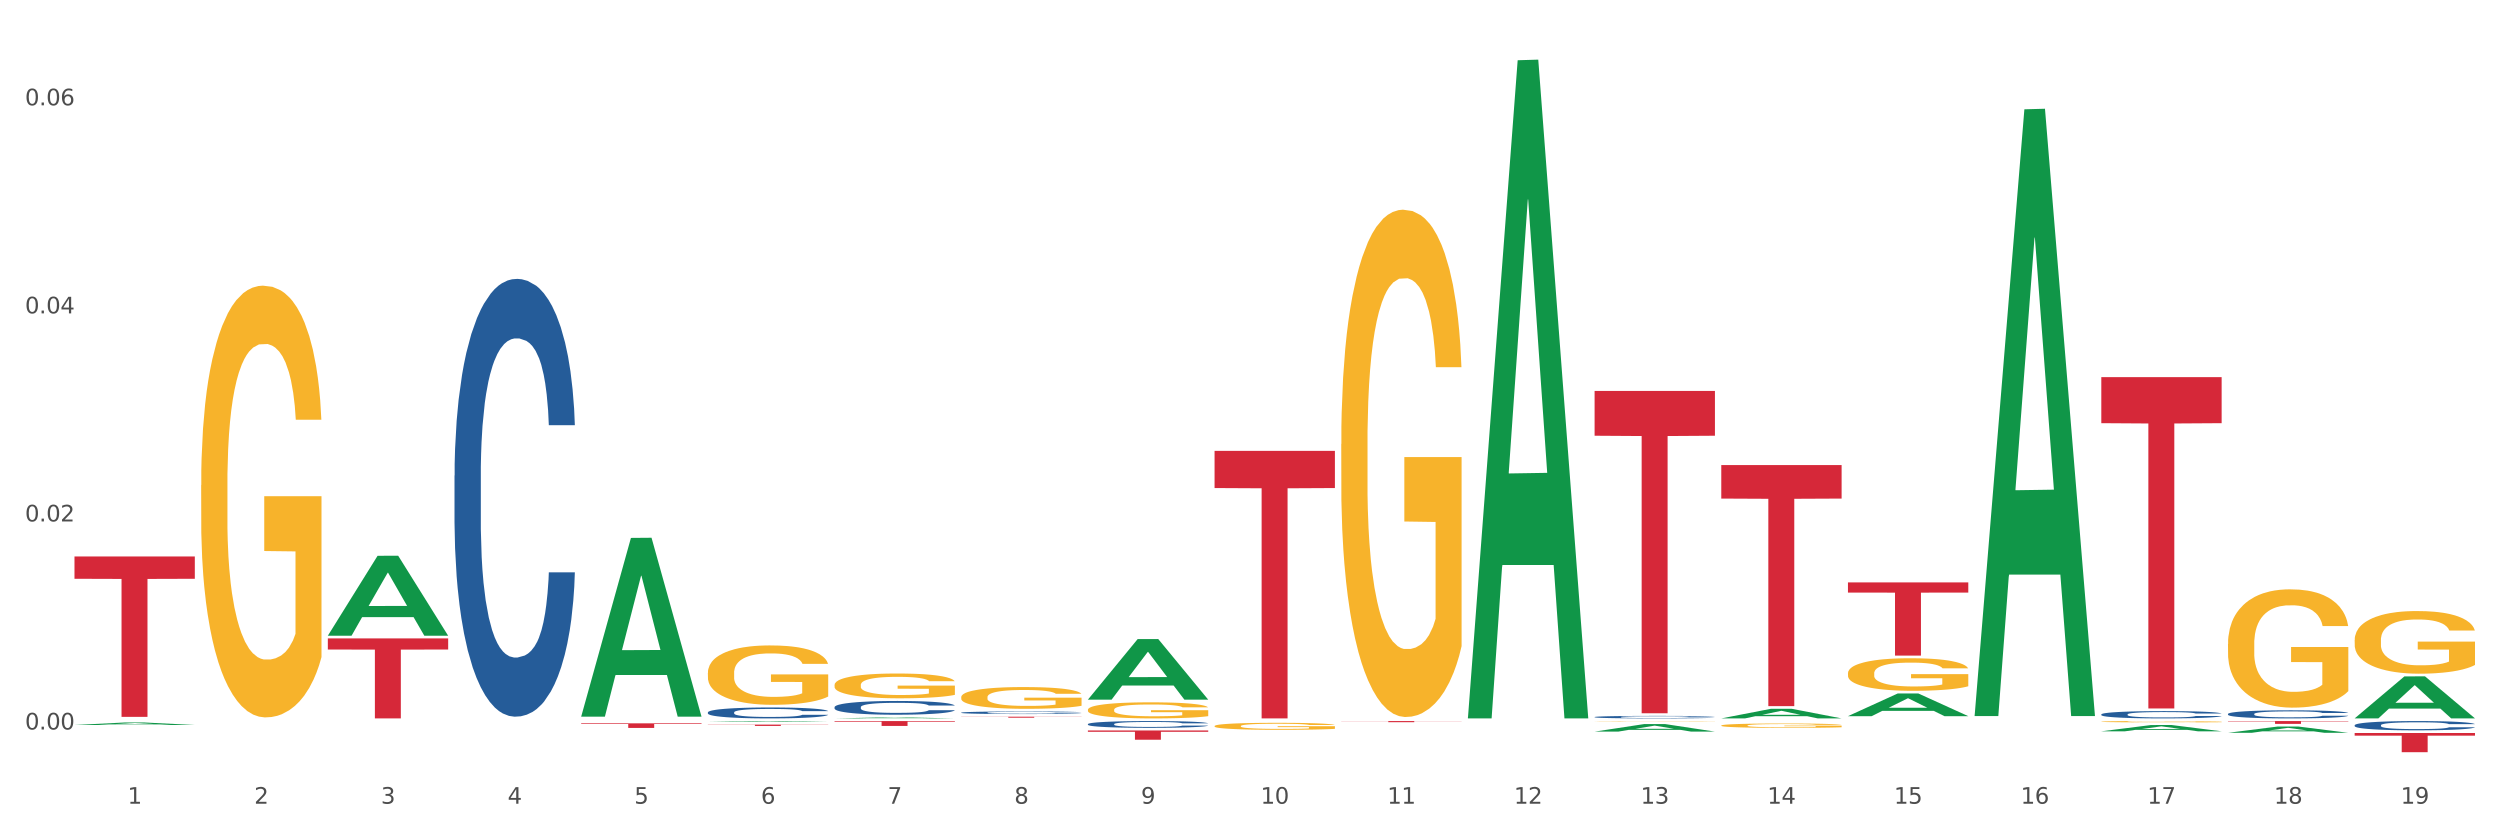 <?xml version="1.0" encoding="utf-8" standalone="no"?>
<!DOCTYPE svg PUBLIC "-//W3C//DTD SVG 1.1//EN"
  "http://www.w3.org/Graphics/SVG/1.1/DTD/svg11.dtd">
<svg xmlns:xlink="http://www.w3.org/1999/xlink" width="1080pt" height="360pt" viewBox="0 0 1080 360" xmlns="http://www.w3.org/2000/svg" version="1.1">
 <rect x="0" y="0" width="1080" height="360" fill="#333333" stroke="none"/>
 <defs>
  <style type="text/css">*{stroke-linejoin: round; stroke-linecap: butt}</style>
 </defs>
 <g id="figure_1">
  <g id="patch_1">
   <path d="M 0 360 
L 1080 360 
L 1080 0 
L 0 0 
z
" style="fill: #ffffff; stroke: #ffffff; stroke-linejoin: miter"/>
  </g>
  <g id="axes_1">
   <g id="matplotlib.axis_1">
    <g id="xtick_1">
     <g id="text_1">
      <!-- 1 -->
      <g style="fill: #4d4d4d" transform="translate(55.115 347.204) scale(0.096 -0.096)">
       <defs>
        <path id="DejaVuSans-31" d="M 794 531 
L 1825 531 
L 1825 4091 
L 703 3866 
L 703 4441 
L 1819 4666 
L 2450 4666 
L 2450 531 
L 3481 531 
L 3481 0 
L 794 0 
L 794 531 
z
" transform="scale(0.016)"/>
       </defs>
       <use xlink:href="#DejaVuSans-31"/>
      </g>
     </g>
    </g>
    <g id="xtick_2">
     <g id="text_2">
      <!-- 2 -->
      <g style="fill: #4d4d4d" transform="translate(109.839 347.204) scale(0.096 -0.096)">
       <defs>
        <path id="DejaVuSans-32" d="M 1228 531 
L 3431 531 
L 3431 0 
L 469 0 
L 469 531 
Q 828 903 1448 1529 
Q 2069 2156 2228 2338 
Q 2531 2678 2651 2914 
Q 2772 3150 2772 3378 
Q 2772 3750 2511 3984 
Q 2250 4219 1831 4219 
Q 1534 4219 1204 4116 
Q 875 4013 500 3803 
L 500 4441 
Q 881 4594 1212 4672 
Q 1544 4750 1819 4750 
Q 2544 4750 2975 4387 
Q 3406 4025 3406 3419 
Q 3406 3131 3298 2873 
Q 3191 2616 2906 2266 
Q 2828 2175 2409 1742 
Q 1991 1309 1228 531 
z
" transform="scale(0.016)"/>
       </defs>
       <use xlink:href="#DejaVuSans-32"/>
      </g>
     </g>
    </g>
    <g id="xtick_3">
     <g id="text_3">
      <!-- 3 -->
      <g style="fill: #4d4d4d" transform="translate(164.564 347.204) scale(0.096 -0.096)">
       <defs>
        <path id="DejaVuSans-33" d="M 2597 2516 
Q 3050 2419 3304 2112 
Q 3559 1806 3559 1356 
Q 3559 666 3084 287 
Q 2609 -91 1734 -91 
Q 1441 -91 1130 -33 
Q 819 25 488 141 
L 488 750 
Q 750 597 1062 519 
Q 1375 441 1716 441 
Q 2309 441 2620 675 
Q 2931 909 2931 1356 
Q 2931 1769 2642 2001 
Q 2353 2234 1838 2234 
L 1294 2234 
L 1294 2753 
L 1863 2753 
Q 2328 2753 2575 2939 
Q 2822 3125 2822 3475 
Q 2822 3834 2567 4026 
Q 2313 4219 1838 4219 
Q 1578 4219 1281 4162 
Q 984 4106 628 3988 
L 628 4550 
Q 988 4650 1302 4700 
Q 1616 4750 1894 4750 
Q 2613 4750 3031 4423 
Q 3450 4097 3450 3541 
Q 3450 3153 3228 2886 
Q 3006 2619 2597 2516 
z
" transform="scale(0.016)"/>
       </defs>
       <use xlink:href="#DejaVuSans-33"/>
      </g>
     </g>
    </g>
    <g id="xtick_4">
     <g id="text_4">
      <!-- 4 -->
      <g style="fill: #4d4d4d" transform="translate(219.288 347.204) scale(0.096 -0.096)">
       <defs>
        <path id="DejaVuSans-34" d="M 2419 4116 
L 825 1625 
L 2419 1625 
L 2419 4116 
z
M 2253 4666 
L 3047 4666 
L 3047 1625 
L 3713 1625 
L 3713 1100 
L 3047 1100 
L 3047 0 
L 2419 0 
L 2419 1100 
L 313 1100 
L 313 1709 
L 2253 4666 
z
" transform="scale(0.016)"/>
       </defs>
       <use xlink:href="#DejaVuSans-34"/>
      </g>
     </g>
    </g>
    <g id="xtick_5">
     <g id="text_5">
      <!-- 5 -->
      <g style="fill: #4d4d4d" transform="translate(274.012 347.204) scale(0.096 -0.096)">
       <defs>
        <path id="DejaVuSans-35" d="M 691 4666 
L 3169 4666 
L 3169 4134 
L 1269 4134 
L 1269 2991 
Q 1406 3038 1543 3061 
Q 1681 3084 1819 3084 
Q 2600 3084 3056 2656 
Q 3513 2228 3513 1497 
Q 3513 744 3044 326 
Q 2575 -91 1722 -91 
Q 1428 -91 1123 -41 
Q 819 9 494 109 
L 494 744 
Q 775 591 1075 516 
Q 1375 441 1709 441 
Q 2250 441 2565 725 
Q 2881 1009 2881 1497 
Q 2881 1984 2565 2268 
Q 2250 2553 1709 2553 
Q 1456 2553 1204 2497 
Q 953 2441 691 2322 
L 691 4666 
z
" transform="scale(0.016)"/>
       </defs>
       <use xlink:href="#DejaVuSans-35"/>
      </g>
     </g>
    </g>
    <g id="xtick_6">
     <g id="text_6">
      <!-- 6 -->
      <g style="fill: #4d4d4d" transform="translate(328.736 347.204) scale(0.096 -0.096)">
       <defs>
        <path id="DejaVuSans-36" d="M 2113 2584 
Q 1688 2584 1439 2293 
Q 1191 2003 1191 1497 
Q 1191 994 1439 701 
Q 1688 409 2113 409 
Q 2538 409 2786 701 
Q 3034 994 3034 1497 
Q 3034 2003 2786 2293 
Q 2538 2584 2113 2584 
z
M 3366 4563 
L 3366 3988 
Q 3128 4100 2886 4159 
Q 2644 4219 2406 4219 
Q 1781 4219 1451 3797 
Q 1122 3375 1075 2522 
Q 1259 2794 1537 2939 
Q 1816 3084 2150 3084 
Q 2853 3084 3261 2657 
Q 3669 2231 3669 1497 
Q 3669 778 3244 343 
Q 2819 -91 2113 -91 
Q 1303 -91 875 529 
Q 447 1150 447 2328 
Q 447 3434 972 4092 
Q 1497 4750 2381 4750 
Q 2619 4750 2861 4703 
Q 3103 4656 3366 4563 
z
" transform="scale(0.016)"/>
       </defs>
       <use xlink:href="#DejaVuSans-36"/>
      </g>
     </g>
    </g>
    <g id="xtick_7">
     <g id="text_7">
      <!-- 7 -->
      <g style="fill: #4d4d4d" transform="translate(383.461 347.204) scale(0.096 -0.096)">
       <defs>
        <path id="DejaVuSans-37" d="M 525 4666 
L 3525 4666 
L 3525 4397 
L 1831 0 
L 1172 0 
L 2766 4134 
L 525 4134 
L 525 4666 
z
" transform="scale(0.016)"/>
       </defs>
       <use xlink:href="#DejaVuSans-37"/>
      </g>
     </g>
    </g>
    <g id="xtick_8">
     <g id="text_8">
      <!-- 8 -->
      <g style="fill: #4d4d4d" transform="translate(438.185 347.204) scale(0.096 -0.096)">
       <defs>
        <path id="DejaVuSans-38" d="M 2034 2216 
Q 1584 2216 1326 1975 
Q 1069 1734 1069 1313 
Q 1069 891 1326 650 
Q 1584 409 2034 409 
Q 2484 409 2743 651 
Q 3003 894 3003 1313 
Q 3003 1734 2745 1975 
Q 2488 2216 2034 2216 
z
M 1403 2484 
Q 997 2584 770 2862 
Q 544 3141 544 3541 
Q 544 4100 942 4425 
Q 1341 4750 2034 4750 
Q 2731 4750 3128 4425 
Q 3525 4100 3525 3541 
Q 3525 3141 3298 2862 
Q 3072 2584 2669 2484 
Q 3125 2378 3379 2068 
Q 3634 1759 3634 1313 
Q 3634 634 3220 271 
Q 2806 -91 2034 -91 
Q 1263 -91 848 271 
Q 434 634 434 1313 
Q 434 1759 690 2068 
Q 947 2378 1403 2484 
z
M 1172 3481 
Q 1172 3119 1398 2916 
Q 1625 2713 2034 2713 
Q 2441 2713 2670 2916 
Q 2900 3119 2900 3481 
Q 2900 3844 2670 4047 
Q 2441 4250 2034 4250 
Q 1625 4250 1398 4047 
Q 1172 3844 1172 3481 
z
" transform="scale(0.016)"/>
       </defs>
       <use xlink:href="#DejaVuSans-38"/>
      </g>
     </g>
    </g>
    <g id="xtick_9">
     <g id="text_9">
      <!-- 9 -->
      <g style="fill: #4d4d4d" transform="translate(492.909 347.204) scale(0.096 -0.096)">
       <defs>
        <path id="DejaVuSans-39" d="M 703 97 
L 703 672 
Q 941 559 1184 500 
Q 1428 441 1663 441 
Q 2288 441 2617 861 
Q 2947 1281 2994 2138 
Q 2813 1869 2534 1725 
Q 2256 1581 1919 1581 
Q 1219 1581 811 2004 
Q 403 2428 403 3163 
Q 403 3881 828 4315 
Q 1253 4750 1959 4750 
Q 2769 4750 3195 4129 
Q 3622 3509 3622 2328 
Q 3622 1225 3098 567 
Q 2575 -91 1691 -91 
Q 1453 -91 1209 -44 
Q 966 3 703 97 
z
M 1959 2075 
Q 2384 2075 2632 2365 
Q 2881 2656 2881 3163 
Q 2881 3666 2632 3958 
Q 2384 4250 1959 4250 
Q 1534 4250 1286 3958 
Q 1038 3666 1038 3163 
Q 1038 2656 1286 2365 
Q 1534 2075 1959 2075 
z
" transform="scale(0.016)"/>
       </defs>
       <use xlink:href="#DejaVuSans-39"/>
      </g>
     </g>
    </g>
    <g id="xtick_10">
     <g id="text_10">
      <!-- 10 -->
      <g style="fill: #4d4d4d" transform="translate(544.58 347.204) scale(0.096 -0.096)">
       <defs>
        <path id="DejaVuSans-30" d="M 2034 4250 
Q 1547 4250 1301 3770 
Q 1056 3291 1056 2328 
Q 1056 1369 1301 889 
Q 1547 409 2034 409 
Q 2525 409 2770 889 
Q 3016 1369 3016 2328 
Q 3016 3291 2770 3770 
Q 2525 4250 2034 4250 
z
M 2034 4750 
Q 2819 4750 3233 4129 
Q 3647 3509 3647 2328 
Q 3647 1150 3233 529 
Q 2819 -91 2034 -91 
Q 1250 -91 836 529 
Q 422 1150 422 2328 
Q 422 3509 836 4129 
Q 1250 4750 2034 4750 
z
" transform="scale(0.016)"/>
       </defs>
       <use xlink:href="#DejaVuSans-31"/>
       <use xlink:href="#DejaVuSans-30" transform="translate(63.623 0)"/>
      </g>
     </g>
    </g>
    <g id="xtick_11">
     <g id="text_11">
      <!-- 11 -->
      <g style="fill: #4d4d4d" transform="translate(599.304 347.204) scale(0.096 -0.096)">
       <use xlink:href="#DejaVuSans-31"/>
       <use xlink:href="#DejaVuSans-31" transform="translate(63.623 0)"/>
      </g>
     </g>
    </g>
    <g id="xtick_12">
     <g id="text_12">
      <!-- 12 -->
      <g style="fill: #4d4d4d" transform="translate(654.028 347.204) scale(0.096 -0.096)">
       <use xlink:href="#DejaVuSans-31"/>
       <use xlink:href="#DejaVuSans-32" transform="translate(63.623 0)"/>
      </g>
     </g>
    </g>
    <g id="xtick_13">
     <g id="text_13">
      <!-- 13 -->
      <g style="fill: #4d4d4d" transform="translate(708.752 347.204) scale(0.096 -0.096)">
       <use xlink:href="#DejaVuSans-31"/>
       <use xlink:href="#DejaVuSans-33" transform="translate(63.623 0)"/>
      </g>
     </g>
    </g>
    <g id="xtick_14">
     <g id="text_14">
      <!-- 14 -->
      <g style="fill: #4d4d4d" transform="translate(763.477 347.204) scale(0.096 -0.096)">
       <use xlink:href="#DejaVuSans-31"/>
       <use xlink:href="#DejaVuSans-34" transform="translate(63.623 0)"/>
      </g>
     </g>
    </g>
    <g id="xtick_15">
     <g id="text_15">
      <!-- 15 -->
      <g style="fill: #4d4d4d" transform="translate(818.201 347.204) scale(0.096 -0.096)">
       <use xlink:href="#DejaVuSans-31"/>
       <use xlink:href="#DejaVuSans-35" transform="translate(63.623 0)"/>
      </g>
     </g>
    </g>
    <g id="xtick_16">
     <g id="text_16">
      <!-- 16 -->
      <g style="fill: #4d4d4d" transform="translate(872.925 347.204) scale(0.096 -0.096)">
       <use xlink:href="#DejaVuSans-31"/>
       <use xlink:href="#DejaVuSans-36" transform="translate(63.623 0)"/>
      </g>
     </g>
    </g>
    <g id="xtick_17">
     <g id="text_17">
      <!-- 17 -->
      <g style="fill: #4d4d4d" transform="translate(927.649 347.204) scale(0.096 -0.096)">
       <use xlink:href="#DejaVuSans-31"/>
       <use xlink:href="#DejaVuSans-37" transform="translate(63.623 0)"/>
      </g>
     </g>
    </g>
    <g id="xtick_18">
     <g id="text_18">
      <!-- 18 -->
      <g style="fill: #4d4d4d" transform="translate(982.374 347.204) scale(0.096 -0.096)">
       <use xlink:href="#DejaVuSans-31"/>
       <use xlink:href="#DejaVuSans-38" transform="translate(63.623 0)"/>
      </g>
     </g>
    </g>
    <g id="xtick_19">
     <g id="text_19">
      <!-- 19 -->
      <g style="fill: #4d4d4d" transform="translate(1037.098 347.204) scale(0.096 -0.096)">
       <use xlink:href="#DejaVuSans-31"/>
       <use xlink:href="#DejaVuSans-39" transform="translate(63.623 0)"/>
      </g>
     </g>
    </g>
    <g id="xtick_20"/>
    <g id="xtick_21"/>
    <g id="xtick_22"/>
    <g id="xtick_23"/>
    <g id="xtick_24"/>
    <g id="xtick_25"/>
    <g id="xtick_26"/>
    <g id="xtick_27"/>
    <g id="xtick_28"/>
    <g id="xtick_29"/>
    <g id="xtick_30"/>
    <g id="xtick_31"/>
    <g id="xtick_32"/>
    <g id="xtick_33"/>
    <g id="xtick_34"/>
    <g id="xtick_35"/>
    <g id="xtick_36"/>
    <g id="xtick_37"/>
   </g>
   <g id="matplotlib.axis_2">
    <g id="ytick_1">
     <g id="text_20">
      <!-- 0.00 -->
      <g style="fill: #4d4d4d" transform="translate(10.8 315.144) scale(0.096 -0.096)">
       <defs>
        <path id="DejaVuSans-2e" d="M 684 794 
L 1344 794 
L 1344 0 
L 684 0 
L 684 794 
z
" transform="scale(0.016)"/>
       </defs>
       <use xlink:href="#DejaVuSans-30"/>
       <use xlink:href="#DejaVuSans-2e" transform="translate(63.623 0)"/>
       <use xlink:href="#DejaVuSans-30" transform="translate(95.41 0)"/>
       <use xlink:href="#DejaVuSans-30" transform="translate(159.033 0)"/>
      </g>
     </g>
    </g>
    <g id="ytick_2">
     <g id="text_21">
      <!-- 0.02 -->
      <g style="fill: #4d4d4d" transform="translate(10.8 225.262) scale(0.096 -0.096)">
       <use xlink:href="#DejaVuSans-30"/>
       <use xlink:href="#DejaVuSans-2e" transform="translate(63.623 0)"/>
       <use xlink:href="#DejaVuSans-30" transform="translate(95.41 0)"/>
       <use xlink:href="#DejaVuSans-32" transform="translate(159.033 0)"/>
      </g>
     </g>
    </g>
    <g id="ytick_3">
     <g id="text_22">
      <!-- 0.04 -->
      <g style="fill: #4d4d4d" transform="translate(10.8 135.38) scale(0.096 -0.096)">
       <use xlink:href="#DejaVuSans-30"/>
       <use xlink:href="#DejaVuSans-2e" transform="translate(63.623 0)"/>
       <use xlink:href="#DejaVuSans-30" transform="translate(95.41 0)"/>
       <use xlink:href="#DejaVuSans-34" transform="translate(159.033 0)"/>
      </g>
     </g>
    </g>
    <g id="ytick_4">
     <g id="text_23">
      <!-- 0.06 -->
      <g style="fill: #4d4d4d" transform="translate(10.8 45.499) scale(0.096 -0.096)">
       <use xlink:href="#DejaVuSans-30"/>
       <use xlink:href="#DejaVuSans-2e" transform="translate(63.623 0)"/>
       <use xlink:href="#DejaVuSans-30" transform="translate(95.41 0)"/>
       <use xlink:href="#DejaVuSans-36" transform="translate(159.033 0)"/>
      </g>
     </g>
    </g>
    <g id="ytick_5"/>
    <g id="ytick_6"/>
    <g id="ytick_7"/>
   </g>
   <g id="PolyCollection_1">
    <path d="M 32.175 313.196 
L 32.229 313.195 
L 53.667 312.12 
L 62.564 312.119 
L 84.163 313.198 
L 73.873 313.198 
L 69.21 312.947 
L 47.075 312.947 
L 46.914 312.951 
L 42.412 313.198 
L 32.175 313.198 
L 32.175 313.196 
L 49.862 312.797 
L 66.423 312.796 
L 58.223 312.349 
L 58.115 312.347 
L 58.008 312.35 
L 49.808 312.796 
L 49.862 312.797 
L 32.175 313.196 
z
" clip-path="url(#p75d479f26b)" style="fill: #109648"/>
    <path d="M 196.348 205.458 
L 196.409 205.285 
L 196.409 200.449 
L 196.594 193.885 
L 197.27 181.794 
L 198.13 172.64 
L 199.605 161.93 
L 200.404 157.44 
L 201.448 152.43 
L 203.599 144.312 
L 206.057 137.403 
L 207.778 133.603 
L 209.068 131.185 
L 211.957 126.867 
L 213.616 124.967 
L 215.336 123.412 
L 216.811 122.376 
L 219.269 121.167 
L 221.236 120.649 
L 223.509 120.476 
L 225.414 120.649 
L 227.934 121.34 
L 231.621 123.412 
L 233.034 124.621 
L 234.939 126.694 
L 236.906 129.458 
L 238.504 132.221 
L 240.347 136.194 
L 242.252 141.376 
L 244.096 147.94 
L 245.386 153.985 
L 246.431 160.376 
L 247.353 168.149 
L 248.029 176.612 
L 248.336 183.694 
L 237.09 183.694 
L 236.783 177.303 
L 236.168 170.394 
L 235.554 165.73 
L 234.878 161.93 
L 233.833 157.612 
L 232.912 154.849 
L 231.375 151.567 
L 229.962 149.494 
L 228.794 148.285 
L 227.381 147.249 
L 224.37 146.212 
L 222.219 146.212 
L 220.867 146.558 
L 219.208 147.421 
L 217.794 148.63 
L 216.135 150.703 
L 214.845 152.949 
L 213.554 155.885 
L 212.817 157.958 
L 211.711 161.758 
L 210.973 164.867 
L 209.99 170.221 
L 209.437 174.021 
L 208.454 183.867 
L 208.024 191.121 
L 207.839 196.13 
L 207.716 201.658 
L 207.716 228.603 
L 208.085 240.694 
L 208.392 245.876 
L 208.884 251.749 
L 209.806 259.349 
L 211.158 266.776 
L 212.571 272.13 
L 213.739 275.412 
L 214.845 277.83 
L 215.951 279.73 
L 217.303 281.458 
L 218.409 282.494 
L 220.068 283.53 
L 222.035 284.048 
L 223.571 284.048 
L 226.705 283.185 
L 228.118 282.321 
L 229.47 281.112 
L 230.945 279.212 
L 232.113 277.139 
L 232.789 275.585 
L 233.895 272.303 
L 234.755 268.848 
L 235.492 264.876 
L 235.984 261.421 
L 236.537 256.239 
L 236.967 250.367 
L 237.09 247.258 
L 248.336 247.258 
L 248.09 253.476 
L 247.66 259.521 
L 246.8 267.639 
L 246.124 272.303 
L 245.079 278.003 
L 243.973 282.839 
L 242.437 288.194 
L 241.023 292.167 
L 239.548 295.621 
L 237.951 298.73 
L 235.062 303.048 
L 234.018 304.258 
L 231.805 306.33 
L 230.085 307.539 
L 227.565 308.748 
L 224.984 309.439 
L 222.28 309.612 
L 219.884 309.267 
L 217.241 308.23 
L 215.582 307.194 
L 213.739 305.639 
L 211.588 303.221 
L 209.56 300.285 
L 207.655 296.83 
L 205.873 292.858 
L 204.214 288.367 
L 202.063 280.939 
L 200.465 273.685 
L 199.298 266.948 
L 198.499 261.249 
L 197.7 253.994 
L 197.27 248.985 
L 196.594 236.894 
L 196.348 225.667 
L 196.348 205.458 
z
" clip-path="url(#p75d479f26b)" style="fill: #255c99"/>
    <path d="M 32.175 240.403 
L 84.163 240.403 
L 84.163 250.032 
L 63.713 250.097 
L 63.713 309.695 
L 52.502 309.695 
L 52.502 250.097 
L 32.175 250.032 
L 32.175 240.468 
L 32.175 240.403 
z
" clip-path="url(#p75d479f26b)" style="fill: #d62839"/>
    <path d="M 141.624 275.794 
L 193.612 275.794 
L 193.612 280.596 
L 173.161 280.629 
L 173.161 310.354 
L 161.951 310.354 
L 161.951 280.629 
L 141.624 280.596 
L 141.624 275.826 
L 141.624 275.794 
z
" clip-path="url(#p75d479f26b)" style="fill: #d62839"/>
    <path d="M 251.072 312.484 
L 303.06 312.484 
L 303.06 312.759 
L 282.61 312.761 
L 282.61 314.468 
L 271.399 314.468 
L 271.399 312.761 
L 251.072 312.759 
L 251.072 312.486 
L 251.072 312.484 
z
" clip-path="url(#p75d479f26b)" style="fill: #d62839"/>
    <path d="M 305.796 313.019 
L 357.784 313.019 
L 357.784 313.102 
L 337.334 313.103 
L 337.334 313.615 
L 326.123 313.615 
L 326.123 313.103 
L 305.796 313.102 
L 305.796 313.02 
L 305.796 313.019 
z
" clip-path="url(#p75d479f26b)" style="fill: #d62839"/>
    <path d="M 360.521 311.497 
L 412.509 311.497 
L 412.509 311.79 
L 392.058 311.792 
L 392.058 313.605 
L 380.848 313.605 
L 380.848 311.792 
L 360.521 311.79 
L 360.521 311.499 
L 360.521 311.497 
z
" clip-path="url(#p75d479f26b)" style="fill: #d62839"/>
    <path d="M 415.245 309.614 
L 467.233 309.614 
L 467.233 309.674 
L 446.783 309.675 
L 446.783 310.046 
L 435.572 310.046 
L 435.572 309.675 
L 415.245 309.674 
L 415.245 309.615 
L 415.245 309.614 
z
" clip-path="url(#p75d479f26b)" style="fill: #d62839"/>
    <path d="M 469.969 315.572 
L 521.957 315.572 
L 521.957 316.125 
L 501.507 316.129 
L 501.507 319.553 
L 490.296 319.553 
L 490.296 316.129 
L 469.969 316.125 
L 469.969 315.575 
L 469.969 315.572 
z
" clip-path="url(#p75d479f26b)" style="fill: #d62839"/>
    <path d="M 524.693 194.772 
L 576.682 194.772 
L 576.682 210.834 
L 556.231 210.943 
L 556.231 310.354 
L 545.021 310.354 
L 545.021 210.943 
L 524.693 210.834 
L 524.693 194.881 
L 524.693 194.772 
z
" clip-path="url(#p75d479f26b)" style="fill: #d62839"/>
    <path d="M 579.418 311.497 
L 631.406 311.497 
L 631.406 311.567 
L 610.956 311.568 
L 610.956 312.001 
L 599.745 312.001 
L 599.745 311.568 
L 579.418 311.567 
L 579.418 311.498 
L 579.418 311.497 
z
" clip-path="url(#p75d479f26b)" style="fill: #d62839"/>
    <path d="M 688.866 168.887 
L 740.854 168.887 
L 740.854 188.236 
L 720.404 188.367 
L 720.404 308.122 
L 709.193 308.122 
L 709.193 188.367 
L 688.866 188.236 
L 688.866 169.018 
L 688.866 168.887 
z
" clip-path="url(#p75d479f26b)" style="fill: #d62839"/>
    <path d="M 743.591 200.913 
L 795.579 200.913 
L 795.579 215.384 
L 775.128 215.482 
L 775.128 305.047 
L 763.918 305.047 
L 763.918 215.482 
L 743.591 215.384 
L 743.591 201.011 
L 743.591 200.913 
z
" clip-path="url(#p75d479f26b)" style="fill: #d62839"/>
    <path d="M 798.315 251.6 
L 850.303 251.6 
L 850.303 255.993 
L 829.853 256.023 
L 829.853 283.216 
L 818.642 283.216 
L 818.642 256.023 
L 798.315 255.993 
L 798.315 251.629 
L 798.315 251.6 
z
" clip-path="url(#p75d479f26b)" style="fill: #d62839"/>
    <path d="M 907.763 162.919 
L 959.751 162.919 
L 959.751 182.81 
L 939.301 182.944 
L 939.301 306.051 
L 928.09 306.051 
L 928.09 182.944 
L 907.763 182.81 
L 907.763 163.053 
L 907.763 162.919 
z
" clip-path="url(#p75d479f26b)" style="fill: #d62839"/>
    <path d="M 962.488 311.497 
L 1014.476 311.497 
L 1014.476 311.667 
L 994.025 311.668 
L 994.025 312.716 
L 982.815 312.716 
L 982.815 311.668 
L 962.488 311.667 
L 962.488 311.498 
L 962.488 311.497 
z
" clip-path="url(#p75d479f26b)" style="fill: #d62839"/>
    <path d="M 305.796 307.749 
L 305.858 307.744 
L 305.858 307.623 
L 306.042 307.459 
L 306.718 307.157 
L 307.578 306.928 
L 309.053 306.66 
L 309.852 306.548 
L 310.897 306.422 
L 313.048 306.219 
L 315.506 306.046 
L 317.226 305.951 
L 318.517 305.891 
L 321.405 305.783 
L 323.064 305.735 
L 324.785 305.696 
L 326.26 305.671 
L 328.718 305.64 
L 330.684 305.627 
L 332.958 305.623 
L 334.863 305.627 
L 337.382 305.645 
L 341.07 305.696 
L 342.483 305.727 
L 344.388 305.779 
L 346.354 305.848 
L 347.952 305.917 
L 349.796 306.016 
L 351.701 306.146 
L 353.544 306.31 
L 354.835 306.461 
L 355.879 306.621 
L 356.801 306.816 
L 357.477 307.027 
L 357.784 307.204 
L 346.539 307.204 
L 346.232 307.045 
L 345.617 306.872 
L 345.002 306.755 
L 344.327 306.66 
L 343.282 306.552 
L 342.36 306.483 
L 340.824 306.401 
L 339.41 306.349 
L 338.243 306.319 
L 336.829 306.293 
L 333.818 306.267 
L 331.667 306.267 
L 330.316 306.275 
L 328.656 306.297 
L 327.243 306.327 
L 325.584 306.379 
L 324.293 306.435 
L 323.003 306.509 
L 322.265 306.561 
L 321.159 306.656 
L 320.422 306.733 
L 319.439 306.867 
L 318.886 306.962 
L 317.902 307.209 
L 317.472 307.39 
L 317.288 307.515 
L 317.165 307.654 
L 317.165 308.328 
L 317.534 308.63 
L 317.841 308.76 
L 318.332 308.907 
L 319.254 309.097 
L 320.606 309.283 
L 322.02 309.417 
L 323.187 309.499 
L 324.293 309.559 
L 325.399 309.607 
L 326.751 309.65 
L 327.857 309.676 
L 329.517 309.702 
L 331.483 309.715 
L 333.019 309.715 
L 336.153 309.693 
L 337.567 309.672 
L 338.919 309.641 
L 340.394 309.594 
L 341.561 309.542 
L 342.237 309.503 
L 343.343 309.421 
L 344.204 309.335 
L 344.941 309.235 
L 345.433 309.149 
L 345.986 309.019 
L 346.416 308.872 
L 346.539 308.794 
L 357.784 308.794 
L 357.539 308.95 
L 357.108 309.101 
L 356.248 309.304 
L 355.572 309.421 
L 354.527 309.563 
L 353.421 309.684 
L 351.885 309.818 
L 350.472 309.918 
L 348.997 310.004 
L 347.399 310.082 
L 344.511 310.19 
L 343.466 310.22 
L 341.254 310.272 
L 339.533 310.302 
L 337.014 310.333 
L 334.433 310.35 
L 331.729 310.354 
L 329.332 310.346 
L 326.69 310.32 
L 325.031 310.294 
L 323.187 310.255 
L 321.036 310.194 
L 319.008 310.121 
L 317.103 310.034 
L 315.321 309.935 
L 313.662 309.823 
L 311.511 309.637 
L 309.914 309.455 
L 308.746 309.287 
L 307.947 309.144 
L 307.148 308.963 
L 306.718 308.838 
L 306.042 308.535 
L 305.796 308.254 
L 305.796 307.749 
z
" clip-path="url(#p75d479f26b)" style="fill: #255c99"/>
    <path d="M 1017.212 316.644 
L 1069.2 316.644 
L 1069.2 317.798 
L 1048.75 317.806 
L 1048.75 324.95 
L 1037.539 324.95 
L 1037.539 317.806 
L 1017.212 317.798 
L 1017.212 316.652 
L 1017.212 316.644 
z
" clip-path="url(#p75d479f26b)" style="fill: #d62839"/>
    <path d="M 360.521 305.488 
L 360.582 305.483 
L 360.582 305.331 
L 360.766 305.124 
L 361.442 304.744 
L 362.303 304.457 
L 363.778 304.12 
L 364.576 303.979 
L 365.621 303.822 
L 367.772 303.566 
L 370.23 303.349 
L 371.951 303.23 
L 373.241 303.154 
L 376.129 303.018 
L 377.789 302.958 
L 379.509 302.91 
L 380.984 302.877 
L 383.442 302.839 
L 385.409 302.823 
L 387.682 302.817 
L 389.587 302.823 
L 392.107 302.844 
L 395.794 302.91 
L 397.207 302.948 
L 399.112 303.013 
L 401.079 303.1 
L 402.676 303.186 
L 404.52 303.311 
L 406.425 303.474 
L 408.269 303.68 
L 409.559 303.87 
L 410.604 304.071 
L 411.525 304.316 
L 412.201 304.582 
L 412.509 304.804 
L 401.263 304.804 
L 400.956 304.603 
L 400.341 304.386 
L 399.727 304.24 
L 399.051 304.12 
L 398.006 303.984 
L 397.084 303.898 
L 395.548 303.794 
L 394.135 303.729 
L 392.967 303.691 
L 391.554 303.659 
L 388.543 303.626 
L 386.392 303.626 
L 385.04 303.637 
L 383.381 303.664 
L 381.967 303.702 
L 380.308 303.767 
L 379.018 303.838 
L 377.727 303.93 
L 376.99 303.995 
L 375.884 304.115 
L 375.146 304.212 
L 374.163 304.381 
L 373.61 304.5 
L 372.627 304.81 
L 372.196 305.038 
L 372.012 305.195 
L 371.889 305.369 
L 371.889 306.216 
L 372.258 306.596 
L 372.565 306.758 
L 373.057 306.943 
L 373.979 307.182 
L 375.33 307.415 
L 376.744 307.584 
L 377.911 307.687 
L 379.018 307.763 
L 380.124 307.822 
L 381.476 307.877 
L 382.582 307.909 
L 384.241 307.942 
L 386.207 307.958 
L 387.744 307.958 
L 390.878 307.931 
L 392.291 307.904 
L 393.643 307.866 
L 395.118 307.806 
L 396.285 307.741 
L 396.961 307.692 
L 398.068 307.589 
L 398.928 307.48 
L 399.665 307.356 
L 400.157 307.247 
L 400.71 307.084 
L 401.14 306.9 
L 401.263 306.802 
L 412.509 306.802 
L 412.263 306.997 
L 411.833 307.187 
L 410.972 307.442 
L 410.296 307.589 
L 409.252 307.768 
L 408.146 307.92 
L 406.609 308.088 
L 405.196 308.213 
L 403.721 308.322 
L 402.123 308.42 
L 399.235 308.555 
L 398.19 308.593 
L 395.978 308.658 
L 394.258 308.696 
L 391.738 308.734 
L 389.157 308.756 
L 386.453 308.762 
L 384.057 308.751 
L 381.414 308.718 
L 379.755 308.686 
L 377.911 308.637 
L 375.761 308.561 
L 373.733 308.468 
L 371.828 308.36 
L 370.046 308.235 
L 368.386 308.094 
L 366.236 307.86 
L 364.638 307.632 
L 363.47 307.421 
L 362.671 307.242 
L 361.873 307.014 
L 361.442 306.856 
L 360.766 306.476 
L 360.521 306.123 
L 360.521 305.488 
z
" clip-path="url(#p75d479f26b)" style="fill: #255c99"/>
    <path d="M 469.969 312.814 
L 470.031 312.812 
L 470.031 312.737 
L 470.215 312.635 
L 470.891 312.448 
L 471.751 312.306 
L 473.226 312.14 
L 474.025 312.07 
L 475.07 311.992 
L 477.22 311.867 
L 479.679 311.76 
L 481.399 311.701 
L 482.69 311.663 
L 485.578 311.596 
L 487.237 311.567 
L 488.958 311.543 
L 490.433 311.527 
L 492.891 311.508 
L 494.857 311.5 
L 497.131 311.497 
L 499.036 311.5 
L 501.555 311.511 
L 505.242 311.543 
L 506.656 311.561 
L 508.561 311.594 
L 510.527 311.636 
L 512.125 311.679 
L 513.969 311.741 
L 515.874 311.821 
L 517.717 311.923 
L 519.008 312.017 
L 520.052 312.116 
L 520.974 312.236 
L 521.65 312.367 
L 521.957 312.477 
L 510.712 312.477 
L 510.404 312.378 
L 509.79 312.271 
L 509.175 312.199 
L 508.499 312.14 
L 507.455 312.073 
L 506.533 312.03 
L 504.997 311.979 
L 503.583 311.947 
L 502.416 311.928 
L 501.002 311.912 
L 497.991 311.896 
L 495.84 311.896 
L 494.488 311.901 
L 492.829 311.915 
L 491.416 311.934 
L 489.757 311.966 
L 488.466 312 
L 487.176 312.046 
L 486.438 312.078 
L 485.332 312.137 
L 484.595 312.185 
L 483.611 312.268 
L 483.058 312.327 
L 482.075 312.48 
L 481.645 312.592 
L 481.461 312.67 
L 481.338 312.755 
L 481.338 313.173 
L 481.706 313.36 
L 482.014 313.441 
L 482.505 313.532 
L 483.427 313.65 
L 484.779 313.765 
L 486.192 313.848 
L 487.36 313.899 
L 488.466 313.936 
L 489.572 313.965 
L 490.924 313.992 
L 492.03 314.008 
L 493.69 314.024 
L 495.656 314.032 
L 497.192 314.032 
L 500.326 314.019 
L 501.74 314.006 
L 503.092 313.987 
L 504.566 313.957 
L 505.734 313.925 
L 506.41 313.901 
L 507.516 313.85 
L 508.376 313.797 
L 509.114 313.735 
L 509.605 313.682 
L 510.159 313.601 
L 510.589 313.51 
L 510.712 313.462 
L 521.957 313.462 
L 521.711 313.559 
L 521.281 313.652 
L 520.421 313.778 
L 519.745 313.85 
L 518.7 313.939 
L 517.594 314.014 
L 516.058 314.097 
L 514.645 314.158 
L 513.17 314.212 
L 511.572 314.26 
L 508.684 314.327 
L 507.639 314.346 
L 505.427 314.378 
L 503.706 314.396 
L 501.187 314.415 
L 498.606 314.426 
L 495.902 314.429 
L 493.505 314.423 
L 490.863 314.407 
L 489.204 314.391 
L 487.36 314.367 
L 485.209 314.33 
L 483.181 314.284 
L 481.276 314.231 
L 479.494 314.169 
L 477.835 314.099 
L 475.684 313.984 
L 474.086 313.872 
L 472.919 313.767 
L 472.12 313.679 
L 471.321 313.567 
L 470.891 313.489 
L 470.215 313.302 
L 469.969 313.128 
L 469.969 312.814 
z
" clip-path="url(#p75d479f26b)" style="fill: #255c99"/>
    <path d="M 360.521 295.908 
L 360.582 295.899 
L 360.582 295.546 
L 360.705 295.243 
L 361.319 294.508 
L 362.239 293.901 
L 362.914 293.578 
L 363.59 293.314 
L 364.388 293.05 
L 365.37 292.776 
L 367.15 292.374 
L 368.254 292.169 
L 369.605 291.953 
L 372.06 291.64 
L 373.84 291.464 
L 375.681 291.317 
L 378.689 291.141 
L 380.653 291.063 
L 382.74 291.004 
L 385.256 290.965 
L 387.159 290.955 
L 391.333 290.984 
L 394.893 291.072 
L 396.612 291.141 
L 398.821 291.258 
L 399.987 291.337 
L 401.89 291.493 
L 403.854 291.699 
L 405.205 291.875 
L 407.23 292.208 
L 408.765 292.541 
L 410.176 292.952 
L 410.913 293.236 
L 411.465 293.5 
L 411.956 293.804 
L 412.447 294.283 
L 401.399 294.283 
L 400.969 293.941 
L 400.294 293.618 
L 399.312 293.304 
L 398.453 293.109 
L 396.98 292.864 
L 395.629 292.707 
L 394.218 292.59 
L 392.499 292.492 
L 391.149 292.443 
L 389.246 292.404 
L 385.502 292.413 
L 382.985 292.492 
L 381.267 292.59 
L 380.162 292.678 
L 379.18 292.776 
L 378.075 292.913 
L 376.786 293.118 
L 375.865 293.304 
L 374.945 293.539 
L 374.208 293.774 
L 373.533 294.048 
L 372.981 294.342 
L 372.551 294.645 
L 372.183 295.017 
L 371.876 295.634 
L 371.876 296.975 
L 371.999 297.279 
L 372.305 297.68 
L 372.674 297.984 
L 373.287 298.346 
L 373.84 298.591 
L 374.883 298.943 
L 376.05 299.237 
L 376.97 299.423 
L 377.891 299.579 
L 379.487 299.795 
L 381.267 299.971 
L 382.801 300.079 
L 384.888 300.177 
L 386.3 300.216 
L 387.527 300.235 
L 390.535 300.235 
L 392.683 300.206 
L 395.077 300.137 
L 396.918 300.049 
L 398.453 299.942 
L 400.172 299.765 
L 401.276 299.599 
L 401.276 297.553 
L 387.773 297.543 
L 387.773 296.182 
L 412.509 296.182 
L 412.509 300.177 
L 411.465 300.382 
L 410.299 300.568 
L 409.071 300.735 
L 407.23 300.94 
L 405.02 301.136 
L 403.056 301.273 
L 400.969 301.39 
L 398.514 301.498 
L 395.323 301.596 
L 393.358 301.635 
L 390.903 301.665 
L 388.018 301.674 
L 385.502 301.655 
L 383.047 301.606 
L 380.469 301.518 
L 377.952 301.39 
L 376.05 301.263 
L 374.147 301.107 
L 372.121 300.901 
L 370.525 300.705 
L 369.298 300.529 
L 367.948 300.304 
L 366.474 300.01 
L 365.37 299.746 
L 364.388 299.472 
L 363.344 299.119 
L 362.608 298.816 
L 361.871 298.434 
L 361.441 298.15 
L 360.95 297.71 
L 360.582 297.093 
L 360.521 295.908 
z
" clip-path="url(#p75d479f26b)" style="fill: #f7b32b"/>
    <path d="M 415.245 301.154 
L 415.306 301.145 
L 415.306 300.836 
L 415.429 300.57 
L 416.043 299.927 
L 416.964 299.395 
L 417.639 299.111 
L 418.314 298.88 
L 419.112 298.648 
L 420.094 298.408 
L 421.874 298.056 
L 422.979 297.875 
L 424.329 297.687 
L 426.784 297.412 
L 428.564 297.258 
L 430.406 297.129 
L 433.413 296.974 
L 435.377 296.906 
L 437.464 296.854 
L 439.981 296.82 
L 441.883 296.811 
L 446.057 296.837 
L 449.617 296.914 
L 451.336 296.974 
L 453.545 297.077 
L 454.712 297.146 
L 456.614 297.283 
L 458.579 297.464 
L 459.929 297.618 
L 461.954 297.91 
L 463.489 298.202 
L 464.901 298.562 
L 465.637 298.811 
L 466.19 299.043 
L 466.681 299.309 
L 467.172 299.729 
L 456.123 299.729 
L 455.694 299.429 
L 455.019 299.146 
L 454.036 298.871 
L 453.177 298.699 
L 451.704 298.485 
L 450.354 298.348 
L 448.942 298.245 
L 447.223 298.159 
L 445.873 298.116 
L 443.97 298.081 
L 440.226 298.09 
L 437.71 298.159 
L 435.991 298.245 
L 434.886 298.322 
L 433.904 298.408 
L 432.799 298.528 
L 431.51 298.708 
L 430.59 298.871 
L 429.669 299.077 
L 428.932 299.283 
L 428.257 299.523 
L 427.705 299.781 
L 427.275 300.047 
L 426.907 300.373 
L 426.6 300.914 
L 426.6 302.09 
L 426.723 302.356 
L 427.03 302.707 
L 427.398 302.974 
L 428.012 303.291 
L 428.564 303.506 
L 429.608 303.815 
L 430.774 304.072 
L 431.695 304.235 
L 432.615 304.373 
L 434.211 304.561 
L 435.991 304.716 
L 437.526 304.81 
L 439.612 304.896 
L 441.024 304.93 
L 442.252 304.948 
L 445.259 304.948 
L 447.408 304.922 
L 449.801 304.862 
L 451.643 304.784 
L 453.177 304.69 
L 454.896 304.536 
L 456.001 304.39 
L 456.001 302.596 
L 442.497 302.587 
L 442.497 301.394 
L 467.233 301.394 
L 467.233 304.896 
L 466.19 305.076 
L 465.023 305.239 
L 463.796 305.385 
L 461.954 305.565 
L 459.745 305.737 
L 457.781 305.857 
L 455.694 305.96 
L 453.239 306.055 
L 450.047 306.141 
L 448.083 306.175 
L 445.628 306.201 
L 442.743 306.209 
L 440.226 306.192 
L 437.771 306.149 
L 435.193 306.072 
L 432.677 305.96 
L 430.774 305.849 
L 428.871 305.711 
L 426.846 305.531 
L 425.25 305.36 
L 424.022 305.205 
L 422.672 305.008 
L 421.199 304.75 
L 420.094 304.518 
L 419.112 304.278 
L 418.068 303.969 
L 417.332 303.703 
L 416.595 303.368 
L 416.166 303.119 
L 415.675 302.733 
L 415.306 302.193 
L 415.245 301.154 
z
" clip-path="url(#p75d479f26b)" style="fill: #f7b32b"/>
    <path d="M 469.969 306.616 
L 470.031 306.609 
L 470.031 306.381 
L 470.153 306.184 
L 470.767 305.708 
L 471.688 305.315 
L 472.363 305.105 
L 473.038 304.934 
L 473.836 304.762 
L 474.818 304.585 
L 476.598 304.325 
L 477.703 304.191 
L 479.053 304.052 
L 481.508 303.849 
L 483.288 303.734 
L 485.13 303.639 
L 488.137 303.525 
L 490.102 303.474 
L 492.188 303.436 
L 494.705 303.411 
L 496.608 303.404 
L 500.781 303.423 
L 504.341 303.48 
L 506.06 303.525 
L 508.27 303.601 
L 509.436 303.652 
L 511.339 303.753 
L 513.303 303.887 
L 514.653 304.001 
L 516.679 304.217 
L 518.213 304.432 
L 519.625 304.699 
L 520.361 304.883 
L 520.914 305.054 
L 521.405 305.251 
L 521.896 305.562 
L 510.848 305.562 
L 510.418 305.34 
L 509.743 305.131 
L 508.761 304.927 
L 507.901 304.801 
L 506.428 304.642 
L 505.078 304.54 
L 503.666 304.464 
L 501.948 304.401 
L 500.597 304.369 
L 498.695 304.344 
L 494.95 304.35 
L 492.434 304.401 
L 490.715 304.464 
L 489.61 304.521 
L 488.628 304.585 
L 487.524 304.674 
L 486.235 304.807 
L 485.314 304.927 
L 484.393 305.08 
L 483.657 305.232 
L 482.982 305.41 
L 482.429 305.6 
L 481.999 305.797 
L 481.631 306.038 
L 481.324 306.438 
L 481.324 307.308 
L 481.447 307.504 
L 481.754 307.765 
L 482.122 307.961 
L 482.736 308.196 
L 483.288 308.355 
L 484.332 308.583 
L 485.498 308.774 
L 486.419 308.894 
L 487.339 308.996 
L 488.935 309.136 
L 490.715 309.25 
L 492.25 309.32 
L 494.337 309.383 
L 495.748 309.408 
L 496.976 309.421 
L 499.984 309.421 
L 502.132 309.402 
L 504.526 309.358 
L 506.367 309.301 
L 507.901 309.231 
L 509.62 309.117 
L 510.725 309.009 
L 510.725 307.682 
L 497.221 307.676 
L 497.221 306.794 
L 521.957 306.794 
L 521.957 309.383 
L 520.914 309.516 
L 519.748 309.637 
L 518.52 309.745 
L 516.679 309.878 
L 514.469 310.005 
L 512.505 310.094 
L 510.418 310.17 
L 507.963 310.24 
L 504.771 310.303 
L 502.807 310.329 
L 500.352 310.348 
L 497.467 310.354 
L 494.95 310.341 
L 492.495 310.31 
L 489.917 310.253 
L 487.401 310.17 
L 485.498 310.088 
L 483.595 309.986 
L 481.57 309.853 
L 479.974 309.726 
L 478.746 309.612 
L 477.396 309.466 
L 475.923 309.275 
L 474.818 309.104 
L 473.836 308.926 
L 472.793 308.698 
L 472.056 308.501 
L 471.32 308.253 
L 470.89 308.069 
L 470.399 307.784 
L 470.031 307.384 
L 469.969 306.616 
z
" clip-path="url(#p75d479f26b)" style="fill: #f7b32b"/>
    <path d="M 524.693 313.655 
L 524.755 313.652 
L 524.755 313.552 
L 524.878 313.466 
L 525.491 313.258 
L 526.412 313.087 
L 527.087 312.995 
L 527.762 312.92 
L 528.56 312.846 
L 529.542 312.768 
L 531.322 312.655 
L 532.427 312.596 
L 533.778 312.535 
L 536.233 312.447 
L 538.013 312.397 
L 539.854 312.355 
L 542.862 312.306 
L 544.826 312.283 
L 546.913 312.267 
L 549.429 312.256 
L 551.332 312.253 
L 555.506 312.261 
L 559.066 312.286 
L 560.784 312.306 
L 562.994 312.339 
L 564.16 312.361 
L 566.063 312.405 
L 568.027 312.463 
L 569.377 312.513 
L 571.403 312.607 
L 572.937 312.702 
L 574.349 312.818 
L 575.086 312.898 
L 575.638 312.973 
L 576.129 313.059 
L 576.62 313.195 
L 565.572 313.195 
L 565.142 313.098 
L 564.467 313.006 
L 563.485 312.918 
L 562.626 312.862 
L 561.153 312.793 
L 559.802 312.749 
L 558.391 312.715 
L 556.672 312.688 
L 555.322 312.674 
L 553.419 312.663 
L 549.675 312.666 
L 547.158 312.688 
L 545.44 312.715 
L 544.335 312.74 
L 543.353 312.768 
L 542.248 312.807 
L 540.959 312.865 
L 540.038 312.918 
L 539.118 312.984 
L 538.381 313.051 
L 537.706 313.128 
L 537.153 313.211 
L 536.724 313.297 
L 536.355 313.402 
L 536.049 313.577 
L 536.049 313.956 
L 536.171 314.042 
L 536.478 314.156 
L 536.847 314.242 
L 537.46 314.344 
L 538.013 314.414 
L 539.056 314.513 
L 540.222 314.596 
L 541.143 314.649 
L 542.064 314.693 
L 543.66 314.754 
L 545.44 314.804 
L 546.974 314.835 
L 549.061 314.862 
L 550.473 314.873 
L 551.7 314.879 
L 554.708 314.879 
L 556.856 314.871 
L 559.25 314.851 
L 561.091 314.826 
L 562.626 314.796 
L 564.344 314.746 
L 565.449 314.699 
L 565.449 314.12 
L 551.946 314.117 
L 551.946 313.732 
L 576.682 313.732 
L 576.682 314.862 
L 575.638 314.92 
L 574.472 314.973 
L 573.244 315.02 
L 571.403 315.078 
L 569.193 315.134 
L 567.229 315.173 
L 565.142 315.206 
L 562.687 315.236 
L 559.495 315.264 
L 557.531 315.275 
L 555.076 315.283 
L 552.191 315.286 
L 549.675 315.281 
L 547.22 315.267 
L 544.642 315.242 
L 542.125 315.206 
L 540.222 315.17 
L 538.32 315.125 
L 536.294 315.067 
L 534.698 315.012 
L 533.471 314.962 
L 532.12 314.898 
L 530.647 314.815 
L 529.542 314.74 
L 528.56 314.663 
L 527.517 314.563 
L 526.78 314.477 
L 526.044 314.369 
L 525.614 314.289 
L 525.123 314.164 
L 524.755 313.99 
L 524.693 313.655 
z
" clip-path="url(#p75d479f26b)" style="fill: #f7b32b"/>
    <path d="M 579.418 191.862 
L 579.479 191.661 
L 579.479 184.456 
L 579.602 178.251 
L 580.216 163.239 
L 581.136 150.829 
L 581.812 144.224 
L 582.487 138.819 
L 583.285 133.415 
L 584.267 127.81 
L 586.047 119.604 
L 587.152 115.401 
L 588.502 110.997 
L 590.957 104.592 
L 592.737 100.989 
L 594.578 97.987 
L 597.586 94.384 
L 599.55 92.782 
L 601.637 91.582 
L 604.154 90.781 
L 606.056 90.581 
L 610.23 91.181 
L 613.79 92.983 
L 615.509 94.384 
L 617.718 96.786 
L 618.884 98.387 
L 620.787 101.59 
L 622.751 105.793 
L 624.102 109.396 
L 626.127 116.201 
L 627.662 123.007 
L 629.073 131.413 
L 629.81 137.218 
L 630.362 142.622 
L 630.853 148.827 
L 631.344 158.635 
L 620.296 158.635 
L 619.867 151.629 
L 619.191 145.024 
L 618.209 138.619 
L 617.35 134.616 
L 615.877 129.612 
L 614.527 126.409 
L 613.115 124.007 
L 611.396 122.006 
L 610.046 121.005 
L 608.143 120.204 
L 604.399 120.405 
L 601.882 122.006 
L 600.164 124.007 
L 599.059 125.809 
L 598.077 127.81 
L 596.972 130.613 
L 595.683 134.816 
L 594.763 138.619 
L 593.842 143.423 
L 593.105 148.227 
L 592.43 153.831 
L 591.878 159.836 
L 591.448 166.041 
L 591.08 173.647 
L 590.773 186.257 
L 590.773 213.679 
L 590.896 219.884 
L 591.203 228.091 
L 591.571 234.296 
L 592.185 241.701 
L 592.737 246.705 
L 593.78 253.911 
L 594.947 259.916 
L 595.867 263.719 
L 596.788 266.922 
L 598.384 271.325 
L 600.164 274.928 
L 601.698 277.13 
L 603.785 279.131 
L 605.197 279.932 
L 606.425 280.332 
L 609.432 280.332 
L 611.58 279.732 
L 613.974 278.331 
L 615.816 276.529 
L 617.35 274.327 
L 619.069 270.725 
L 620.173 267.322 
L 620.173 225.488 
L 606.67 225.288 
L 606.67 197.466 
L 631.406 197.466 
L 631.406 279.131 
L 630.362 283.335 
L 629.196 287.138 
L 627.969 290.54 
L 626.127 294.744 
L 623.918 298.747 
L 621.953 301.549 
L 619.867 303.951 
L 617.411 306.153 
L 614.22 308.154 
L 612.256 308.955 
L 609.8 309.556 
L 606.916 309.756 
L 604.399 309.355 
L 601.944 308.355 
L 599.366 306.553 
L 596.849 303.951 
L 594.947 301.349 
L 593.044 298.147 
L 591.018 293.943 
L 589.423 289.94 
L 588.195 286.337 
L 586.845 281.733 
L 585.372 275.729 
L 584.267 270.324 
L 583.285 264.72 
L 582.241 257.514 
L 581.505 251.309 
L 580.768 243.503 
L 580.338 237.698 
L 579.847 228.691 
L 579.479 216.081 
L 579.418 191.862 
z
" clip-path="url(#p75d479f26b)" style="fill: #f7b32b"/>
    <path d="M 688.866 311.565 
L 688.928 311.565 
L 688.928 311.56 
L 689.05 311.556 
L 689.664 311.546 
L 690.585 311.537 
L 691.26 311.533 
L 691.935 311.529 
L 692.733 311.526 
L 693.715 311.522 
L 695.495 311.517 
L 696.6 311.514 
L 697.95 311.511 
L 700.406 311.506 
L 702.186 311.504 
L 704.027 311.502 
L 707.034 311.5 
L 708.999 311.499 
L 711.086 311.498 
L 713.602 311.497 
L 715.505 311.497 
L 719.679 311.498 
L 723.239 311.499 
L 724.957 311.5 
L 727.167 311.501 
L 728.333 311.502 
L 730.236 311.504 
L 732.2 311.507 
L 733.55 311.51 
L 735.576 311.514 
L 737.11 311.519 
L 738.522 311.524 
L 739.258 311.528 
L 739.811 311.532 
L 740.302 311.536 
L 740.793 311.543 
L 729.745 311.543 
L 729.315 311.538 
L 728.64 311.533 
L 727.658 311.529 
L 726.799 311.527 
L 725.325 311.523 
L 723.975 311.521 
L 722.563 311.519 
L 720.845 311.518 
L 719.494 311.517 
L 717.592 311.517 
L 713.848 311.517 
L 711.331 311.518 
L 709.612 311.519 
L 708.508 311.521 
L 707.526 311.522 
L 706.421 311.524 
L 705.132 311.527 
L 704.211 311.529 
L 703.29 311.532 
L 702.554 311.536 
L 701.879 311.539 
L 701.326 311.543 
L 700.897 311.548 
L 700.528 311.553 
L 700.221 311.561 
L 700.221 311.579 
L 700.344 311.583 
L 700.651 311.589 
L 701.019 311.593 
L 701.633 311.598 
L 702.186 311.601 
L 703.229 311.606 
L 704.395 311.61 
L 705.316 311.613 
L 706.237 311.615 
L 707.832 311.618 
L 709.612 311.62 
L 711.147 311.622 
L 713.234 311.623 
L 714.645 311.624 
L 715.873 311.624 
L 718.881 311.624 
L 721.029 311.623 
L 723.423 311.622 
L 725.264 311.621 
L 726.799 311.62 
L 728.517 311.617 
L 729.622 311.615 
L 729.622 311.587 
L 716.119 311.587 
L 716.119 311.568 
L 740.854 311.568 
L 740.854 311.623 
L 739.811 311.626 
L 738.645 311.628 
L 737.417 311.631 
L 735.576 311.633 
L 733.366 311.636 
L 731.402 311.638 
L 729.315 311.64 
L 726.86 311.641 
L 723.668 311.642 
L 721.704 311.643 
L 719.249 311.643 
L 716.364 311.643 
L 713.848 311.643 
L 711.392 311.643 
L 708.814 311.641 
L 706.298 311.64 
L 704.395 311.638 
L 702.492 311.636 
L 700.467 311.633 
L 698.871 311.63 
L 697.643 311.628 
L 696.293 311.625 
L 694.82 311.621 
L 693.715 311.617 
L 692.733 311.613 
L 691.69 311.609 
L 690.953 311.604 
L 690.217 311.599 
L 689.787 311.595 
L 689.296 311.589 
L 688.928 311.581 
L 688.866 311.565 
z
" clip-path="url(#p75d479f26b)" style="fill: #f7b32b"/>
    <path d="M 743.591 313.426 
L 743.652 313.424 
L 743.652 313.362 
L 743.775 313.308 
L 744.388 313.179 
L 745.309 313.072 
L 745.984 313.015 
L 746.66 312.968 
L 747.457 312.921 
L 748.44 312.873 
L 750.22 312.802 
L 751.324 312.766 
L 752.675 312.728 
L 755.13 312.673 
L 756.91 312.642 
L 758.751 312.616 
L 761.759 312.585 
L 763.723 312.571 
L 765.81 312.561 
L 768.326 312.554 
L 770.229 312.552 
L 774.403 312.557 
L 777.963 312.573 
L 779.681 312.585 
L 781.891 312.605 
L 783.057 312.619 
L 784.96 312.647 
L 786.924 312.683 
L 788.275 312.714 
L 790.3 312.773 
L 791.835 312.832 
L 793.246 312.904 
L 793.983 312.954 
L 794.535 313.001 
L 795.026 313.054 
L 795.517 313.139 
L 784.469 313.139 
L 784.039 313.079 
L 783.364 313.022 
L 782.382 312.966 
L 781.523 312.932 
L 780.05 312.889 
L 778.699 312.861 
L 777.288 312.84 
L 775.569 312.823 
L 774.219 312.814 
L 772.316 312.807 
L 768.572 312.809 
L 766.055 312.823 
L 764.337 312.84 
L 763.232 312.856 
L 762.25 312.873 
L 761.145 312.897 
L 759.856 312.934 
L 758.935 312.966 
L 758.015 313.008 
L 757.278 313.049 
L 756.603 313.098 
L 756.051 313.149 
L 755.621 313.203 
L 755.253 313.269 
L 754.946 313.377 
L 754.946 313.614 
L 755.068 313.667 
L 755.375 313.738 
L 755.744 313.792 
L 756.357 313.856 
L 756.91 313.899 
L 757.953 313.961 
L 759.119 314.013 
L 760.04 314.046 
L 760.961 314.073 
L 762.557 314.111 
L 764.337 314.142 
L 765.871 314.161 
L 767.958 314.179 
L 769.37 314.185 
L 770.597 314.189 
L 773.605 314.189 
L 775.753 314.184 
L 778.147 314.172 
L 779.988 314.156 
L 781.523 314.137 
L 783.241 314.106 
L 784.346 314.077 
L 784.346 313.716 
L 770.843 313.714 
L 770.843 313.474 
L 795.579 313.474 
L 795.579 314.179 
L 794.535 314.215 
L 793.369 314.248 
L 792.141 314.277 
L 790.3 314.313 
L 788.09 314.348 
L 786.126 314.372 
L 784.039 314.393 
L 781.584 314.412 
L 778.392 314.429 
L 776.428 314.436 
L 773.973 314.441 
L 771.088 314.443 
L 768.572 314.439 
L 766.117 314.431 
L 763.539 314.415 
L 761.022 314.393 
L 759.119 314.37 
L 757.217 314.343 
L 755.191 314.306 
L 753.595 314.272 
L 752.368 314.241 
L 751.017 314.201 
L 749.544 314.149 
L 748.44 314.103 
L 747.457 314.054 
L 746.414 313.992 
L 745.677 313.939 
L 744.941 313.871 
L 744.511 313.821 
L 744.02 313.743 
L 743.652 313.635 
L 743.591 313.426 
z
" clip-path="url(#p75d479f26b)" style="fill: #f7b32b"/>
    <path d="M 798.315 290.862 
L 798.376 290.849 
L 798.376 290.386 
L 798.499 289.988 
L 799.113 289.024 
L 800.033 288.227 
L 800.709 287.803 
L 801.384 287.456 
L 802.182 287.109 
L 803.164 286.749 
L 804.944 286.222 
L 806.049 285.952 
L 807.399 285.669 
L 809.854 285.258 
L 811.634 285.027 
L 813.475 284.834 
L 816.483 284.603 
L 818.447 284.5 
L 820.534 284.423 
L 823.051 284.371 
L 824.953 284.359 
L 829.127 284.397 
L 832.687 284.513 
L 834.406 284.603 
L 836.615 284.757 
L 837.782 284.86 
L 839.684 285.065 
L 841.648 285.335 
L 842.999 285.567 
L 845.024 286.004 
L 846.559 286.441 
L 847.97 286.98 
L 848.707 287.353 
L 849.259 287.7 
L 849.75 288.099 
L 850.242 288.728 
L 839.193 288.728 
L 838.764 288.278 
L 838.088 287.854 
L 837.106 287.443 
L 836.247 287.186 
L 834.774 286.865 
L 833.424 286.659 
L 832.012 286.505 
L 830.293 286.376 
L 828.943 286.312 
L 827.04 286.261 
L 823.296 286.274 
L 820.78 286.376 
L 819.061 286.505 
L 817.956 286.621 
L 816.974 286.749 
L 815.869 286.929 
L 814.58 287.199 
L 813.66 287.443 
L 812.739 287.752 
L 812.002 288.06 
L 811.327 288.42 
L 810.775 288.805 
L 810.345 289.204 
L 809.977 289.692 
L 809.67 290.502 
L 809.67 292.263 
L 809.793 292.661 
L 810.1 293.188 
L 810.468 293.586 
L 811.082 294.062 
L 811.634 294.383 
L 812.678 294.846 
L 813.844 295.232 
L 814.764 295.476 
L 815.685 295.681 
L 817.281 295.964 
L 819.061 296.196 
L 820.595 296.337 
L 822.682 296.465 
L 824.094 296.517 
L 825.322 296.543 
L 828.329 296.543 
L 830.477 296.504 
L 832.871 296.414 
L 834.713 296.298 
L 836.247 296.157 
L 837.966 295.926 
L 839.071 295.707 
L 839.071 293.021 
L 825.567 293.008 
L 825.567 291.222 
L 850.303 291.222 
L 850.303 296.465 
L 849.259 296.735 
L 848.093 296.979 
L 846.866 297.198 
L 845.024 297.468 
L 842.815 297.725 
L 840.851 297.905 
L 838.764 298.059 
L 836.308 298.2 
L 833.117 298.329 
L 831.153 298.38 
L 828.697 298.419 
L 825.813 298.432 
L 823.296 298.406 
L 820.841 298.342 
L 818.263 298.226 
L 815.746 298.059 
L 813.844 297.892 
L 811.941 297.686 
L 809.915 297.416 
L 808.32 297.159 
L 807.092 296.928 
L 805.742 296.632 
L 804.269 296.247 
L 803.164 295.9 
L 802.182 295.54 
L 801.138 295.077 
L 800.402 294.679 
L 799.665 294.178 
L 799.236 293.805 
L 798.744 293.227 
L 798.376 292.417 
L 798.315 290.862 
z
" clip-path="url(#p75d479f26b)" style="fill: #f7b32b"/>
    <path d="M 907.763 311.762 
L 907.825 311.761 
L 907.825 311.742 
L 907.948 311.726 
L 908.561 311.687 
L 909.482 311.654 
L 910.157 311.637 
L 910.832 311.623 
L 911.63 311.609 
L 912.612 311.594 
L 914.392 311.573 
L 915.497 311.562 
L 916.847 311.55 
L 919.303 311.534 
L 921.083 311.524 
L 922.924 311.516 
L 925.932 311.507 
L 927.896 311.503 
L 929.983 311.5 
L 932.499 311.498 
L 934.402 311.497 
L 938.576 311.499 
L 942.136 311.503 
L 943.854 311.507 
L 946.064 311.513 
L 947.23 311.518 
L 949.133 311.526 
L 951.097 311.537 
L 952.447 311.546 
L 954.473 311.564 
L 956.007 311.582 
L 957.419 311.604 
L 958.156 311.619 
L 958.708 311.633 
L 959.199 311.649 
L 959.69 311.675 
L 948.642 311.675 
L 948.212 311.656 
L 947.537 311.639 
L 946.555 311.623 
L 945.696 311.612 
L 944.223 311.599 
L 942.872 311.591 
L 941.46 311.584 
L 939.742 311.579 
L 938.392 311.577 
L 936.489 311.574 
L 932.745 311.575 
L 930.228 311.579 
L 928.51 311.584 
L 927.405 311.589 
L 926.423 311.594 
L 925.318 311.602 
L 924.029 311.613 
L 923.108 311.623 
L 922.187 311.635 
L 921.451 311.648 
L 920.776 311.662 
L 920.223 311.678 
L 919.794 311.694 
L 919.425 311.714 
L 919.119 311.747 
L 919.119 311.818 
L 919.241 311.835 
L 919.548 311.856 
L 919.916 311.872 
L 920.53 311.892 
L 921.083 311.905 
L 922.126 311.923 
L 923.292 311.939 
L 924.213 311.949 
L 925.134 311.957 
L 926.73 311.969 
L 928.51 311.978 
L 930.044 311.984 
L 932.131 311.989 
L 933.543 311.991 
L 934.77 311.992 
L 937.778 311.992 
L 939.926 311.991 
L 942.32 311.987 
L 944.161 311.983 
L 945.696 311.977 
L 947.414 311.967 
L 948.519 311.958 
L 948.519 311.849 
L 935.016 311.849 
L 935.016 311.776 
L 959.751 311.776 
L 959.751 311.989 
L 958.708 312 
L 957.542 312.01 
L 956.314 312.019 
L 954.473 312.03 
L 952.263 312.041 
L 950.299 312.048 
L 948.212 312.054 
L 945.757 312.06 
L 942.565 312.065 
L 940.601 312.067 
L 938.146 312.069 
L 935.261 312.069 
L 932.745 312.068 
L 930.29 312.066 
L 927.712 312.061 
L 925.195 312.054 
L 923.292 312.047 
L 921.39 312.039 
L 919.364 312.028 
L 917.768 312.018 
L 916.541 312.008 
L 915.19 311.996 
L 913.717 311.98 
L 912.612 311.966 
L 911.63 311.952 
L 910.587 311.933 
L 909.85 311.917 
L 909.114 311.896 
L 908.684 311.881 
L 908.193 311.858 
L 907.825 311.825 
L 907.763 311.762 
z
" clip-path="url(#p75d479f26b)" style="fill: #f7b32b"/>
    <path d="M 962.488 278.209 
L 962.549 278.163 
L 962.549 276.482 
L 962.672 275.035 
L 963.286 271.534 
L 964.206 268.639 
L 964.881 267.099 
L 965.557 265.838 
L 966.355 264.578 
L 967.337 263.271 
L 969.117 261.357 
L 970.221 260.376 
L 971.572 259.349 
L 974.027 257.855 
L 975.807 257.015 
L 977.648 256.315 
L 980.656 255.475 
L 982.62 255.101 
L 984.707 254.821 
L 987.223 254.634 
L 989.126 254.588 
L 993.3 254.728 
L 996.86 255.148 
L 998.579 255.475 
L 1000.788 256.035 
L 1001.954 256.408 
L 1003.857 257.155 
L 1005.821 258.136 
L 1007.172 258.976 
L 1009.197 260.563 
L 1010.732 262.15 
L 1012.143 264.111 
L 1012.88 265.465 
L 1013.432 266.725 
L 1013.923 268.172 
L 1014.414 270.46 
L 1003.366 270.46 
L 1002.936 268.826 
L 1002.261 267.286 
L 1001.279 265.792 
L 1000.42 264.858 
L 998.947 263.691 
L 997.596 262.944 
L 996.185 262.384 
L 994.466 261.917 
L 993.116 261.683 
L 991.213 261.497 
L 987.469 261.543 
L 984.952 261.917 
L 983.234 262.384 
L 982.129 262.804 
L 981.147 263.271 
L 980.042 263.924 
L 978.753 264.905 
L 977.832 265.792 
L 976.912 266.912 
L 976.175 268.032 
L 975.5 269.34 
L 974.948 270.74 
L 974.518 272.187 
L 974.15 273.961 
L 973.843 276.902 
L 973.843 283.298 
L 973.966 284.745 
L 974.272 286.659 
L 974.641 288.106 
L 975.255 289.834 
L 975.807 291.001 
L 976.85 292.681 
L 978.017 294.082 
L 978.937 294.969 
L 979.858 295.716 
L 981.454 296.743 
L 983.234 297.583 
L 984.768 298.097 
L 986.855 298.563 
L 988.267 298.75 
L 989.494 298.844 
L 992.502 298.844 
L 994.65 298.703 
L 997.044 298.377 
L 998.885 297.957 
L 1000.42 297.443 
L 1002.139 296.603 
L 1003.243 295.809 
L 1003.243 286.052 
L 989.74 286.006 
L 989.74 279.517 
L 1014.476 279.517 
L 1014.476 298.563 
L 1013.432 299.544 
L 1012.266 300.431 
L 1011.038 301.224 
L 1009.197 302.205 
L 1006.987 303.138 
L 1005.023 303.792 
L 1002.936 304.352 
L 1000.481 304.866 
L 997.29 305.333 
L 995.325 305.519 
L 992.87 305.659 
L 989.985 305.706 
L 987.469 305.613 
L 985.014 305.379 
L 982.436 304.959 
L 979.919 304.352 
L 978.017 303.745 
L 976.114 302.998 
L 974.088 302.018 
L 972.492 301.084 
L 971.265 300.244 
L 969.915 299.17 
L 968.441 297.77 
L 967.337 296.509 
L 966.355 295.202 
L 965.311 293.522 
L 964.575 292.074 
L 963.838 290.254 
L 963.408 288.9 
L 962.917 286.799 
L 962.549 283.858 
L 962.488 278.209 
z
" clip-path="url(#p75d479f26b)" style="fill: #f7b32b"/>
    <path d="M 1017.212 276.48 
L 1017.273 276.455 
L 1017.273 275.565 
L 1017.396 274.799 
L 1018.01 272.945 
L 1018.931 271.412 
L 1019.606 270.597 
L 1020.281 269.929 
L 1021.079 269.262 
L 1022.061 268.57 
L 1023.841 267.556 
L 1024.946 267.037 
L 1026.296 266.493 
L 1028.751 265.702 
L 1030.531 265.257 
L 1032.373 264.887 
L 1035.38 264.442 
L 1037.344 264.244 
L 1039.431 264.096 
L 1041.948 263.997 
L 1043.85 263.972 
L 1048.024 264.046 
L 1051.584 264.269 
L 1053.303 264.442 
L 1055.512 264.738 
L 1056.679 264.936 
L 1058.581 265.332 
L 1060.546 265.851 
L 1061.896 266.296 
L 1063.921 267.136 
L 1065.456 267.976 
L 1066.868 269.015 
L 1067.604 269.731 
L 1068.157 270.399 
L 1068.648 271.165 
L 1069.139 272.376 
L 1058.09 272.376 
L 1057.661 271.511 
L 1056.986 270.695 
L 1056.004 269.904 
L 1055.144 269.41 
L 1053.671 268.792 
L 1052.321 268.397 
L 1050.909 268.1 
L 1049.19 267.853 
L 1047.84 267.729 
L 1045.937 267.63 
L 1042.193 267.655 
L 1039.677 267.853 
L 1037.958 268.1 
L 1036.853 268.322 
L 1035.871 268.57 
L 1034.766 268.916 
L 1033.477 269.435 
L 1032.557 269.904 
L 1031.636 270.498 
L 1030.899 271.091 
L 1030.224 271.783 
L 1029.672 272.525 
L 1029.242 273.291 
L 1028.874 274.23 
L 1028.567 275.788 
L 1028.567 279.174 
L 1028.69 279.94 
L 1028.997 280.954 
L 1029.365 281.72 
L 1029.979 282.635 
L 1030.531 283.253 
L 1031.575 284.142 
L 1032.741 284.884 
L 1033.662 285.354 
L 1034.582 285.749 
L 1036.178 286.293 
L 1037.958 286.738 
L 1039.493 287.01 
L 1041.579 287.257 
L 1042.991 287.356 
L 1044.219 287.405 
L 1047.226 287.405 
L 1049.375 287.331 
L 1051.768 287.158 
L 1053.61 286.936 
L 1055.144 286.664 
L 1056.863 286.219 
L 1057.968 285.799 
L 1057.968 280.632 
L 1044.464 280.608 
L 1044.464 277.172 
L 1069.2 277.172 
L 1069.2 287.257 
L 1068.157 287.776 
L 1066.99 288.246 
L 1065.763 288.666 
L 1063.921 289.185 
L 1061.712 289.679 
L 1059.748 290.025 
L 1057.661 290.322 
L 1055.206 290.594 
L 1052.014 290.841 
L 1050.05 290.94 
L 1047.595 291.014 
L 1044.71 291.039 
L 1042.193 290.989 
L 1039.738 290.866 
L 1037.16 290.643 
L 1034.644 290.322 
L 1032.741 290.001 
L 1030.838 289.605 
L 1028.813 289.086 
L 1027.217 288.592 
L 1025.989 288.147 
L 1024.639 287.578 
L 1023.166 286.837 
L 1022.061 286.169 
L 1021.079 285.477 
L 1020.035 284.587 
L 1019.299 283.821 
L 1018.562 282.857 
L 1018.133 282.14 
L 1017.642 281.028 
L 1017.273 279.471 
L 1017.212 276.48 
z
" clip-path="url(#p75d479f26b)" style="fill: #f7b32b"/>
    <path d="M 1017.212 313.296 
L 1017.273 313.293 
L 1017.273 313.19 
L 1017.458 313.051 
L 1018.134 312.795 
L 1018.994 312.601 
L 1020.469 312.375 
L 1021.268 312.28 
L 1022.312 312.174 
L 1024.463 312.002 
L 1026.921 311.855 
L 1028.642 311.775 
L 1029.932 311.724 
L 1032.821 311.632 
L 1034.48 311.592 
L 1036.2 311.559 
L 1037.675 311.537 
L 1040.133 311.512 
L 1042.1 311.501 
L 1044.374 311.497 
L 1046.279 311.501 
L 1048.798 311.515 
L 1052.485 311.559 
L 1053.899 311.585 
L 1055.804 311.629 
L 1057.77 311.687 
L 1059.368 311.746 
L 1061.211 311.83 
L 1063.116 311.94 
L 1064.96 312.079 
L 1066.25 312.207 
L 1067.295 312.342 
L 1068.217 312.506 
L 1068.893 312.686 
L 1069.2 312.835 
L 1057.954 312.835 
L 1057.647 312.7 
L 1057.033 312.554 
L 1056.418 312.455 
L 1055.742 312.375 
L 1054.697 312.283 
L 1053.776 312.225 
L 1052.239 312.155 
L 1050.826 312.111 
L 1049.658 312.086 
L 1048.245 312.064 
L 1045.234 312.042 
L 1043.083 312.042 
L 1041.731 312.049 
L 1040.072 312.068 
L 1038.659 312.093 
L 1036.999 312.137 
L 1035.709 312.185 
L 1034.418 312.247 
L 1033.681 312.291 
L 1032.575 312.371 
L 1031.837 312.437 
L 1030.854 312.55 
L 1030.301 312.631 
L 1029.318 312.839 
L 1028.888 312.993 
L 1028.703 313.099 
L 1028.58 313.216 
L 1028.58 313.786 
L 1028.949 314.042 
L 1029.256 314.152 
L 1029.748 314.276 
L 1030.67 314.437 
L 1032.022 314.594 
L 1033.435 314.708 
L 1034.603 314.777 
L 1035.709 314.828 
L 1036.815 314.869 
L 1038.167 314.905 
L 1039.273 314.927 
L 1040.932 314.949 
L 1042.899 314.96 
L 1044.435 314.96 
L 1047.569 314.942 
L 1048.982 314.923 
L 1050.334 314.898 
L 1051.809 314.858 
L 1052.977 314.814 
L 1053.653 314.781 
L 1054.759 314.711 
L 1055.619 314.638 
L 1056.357 314.554 
L 1056.848 314.481 
L 1057.401 314.371 
L 1057.831 314.247 
L 1057.954 314.181 
L 1069.2 314.181 
L 1068.954 314.313 
L 1068.524 314.441 
L 1067.664 314.613 
L 1066.988 314.711 
L 1065.943 314.832 
L 1064.837 314.934 
L 1063.301 315.048 
L 1061.887 315.132 
L 1060.412 315.205 
L 1058.815 315.271 
L 1055.926 315.362 
L 1054.882 315.388 
L 1052.67 315.432 
L 1050.949 315.457 
L 1048.429 315.483 
L 1045.848 315.498 
L 1043.145 315.501 
L 1040.748 315.494 
L 1038.105 315.472 
L 1036.446 315.45 
L 1034.603 315.417 
L 1032.452 315.366 
L 1030.424 315.304 
L 1028.519 315.231 
L 1026.737 315.146 
L 1025.078 315.051 
L 1022.927 314.894 
L 1021.329 314.741 
L 1020.162 314.598 
L 1019.363 314.477 
L 1018.564 314.324 
L 1018.134 314.218 
L 1017.458 313.962 
L 1017.212 313.724 
L 1017.212 313.296 
z
" clip-path="url(#p75d479f26b)" style="fill: #255c99"/>
    <path d="M 962.488 308.424 
L 962.549 308.421 
L 962.549 308.331 
L 962.733 308.209 
L 963.409 307.985 
L 964.27 307.816 
L 965.745 307.617 
L 966.543 307.534 
L 967.588 307.441 
L 969.739 307.291 
L 972.197 307.163 
L 973.918 307.092 
L 975.208 307.047 
L 978.096 306.967 
L 979.756 306.932 
L 981.476 306.903 
L 982.951 306.884 
L 985.409 306.862 
L 987.376 306.852 
L 989.649 306.849 
L 991.554 306.852 
L 994.074 306.865 
L 997.761 306.903 
L 999.174 306.926 
L 1001.079 306.964 
L 1003.046 307.015 
L 1004.643 307.067 
L 1006.487 307.14 
L 1008.392 307.236 
L 1010.236 307.358 
L 1011.526 307.47 
L 1012.571 307.588 
L 1013.492 307.732 
L 1014.168 307.889 
L 1014.476 308.021 
L 1003.23 308.021 
L 1002.923 307.902 
L 1002.308 307.774 
L 1001.694 307.688 
L 1001.018 307.617 
L 999.973 307.537 
L 999.051 307.486 
L 997.515 307.425 
L 996.102 307.387 
L 994.934 307.364 
L 993.521 307.345 
L 990.51 307.326 
L 988.359 307.326 
L 987.007 307.332 
L 985.348 307.348 
L 983.934 307.371 
L 982.275 307.409 
L 980.985 307.451 
L 979.694 307.505 
L 978.957 307.544 
L 977.851 307.614 
L 977.113 307.672 
L 976.13 307.771 
L 975.577 307.841 
L 974.594 308.024 
L 974.163 308.158 
L 973.979 308.251 
L 973.856 308.353 
L 973.856 308.853 
L 974.225 309.077 
L 974.532 309.173 
L 975.024 309.282 
L 975.946 309.423 
L 977.298 309.56 
L 978.711 309.66 
L 979.878 309.72 
L 980.985 309.765 
L 982.091 309.8 
L 983.443 309.832 
L 984.549 309.852 
L 986.208 309.871 
L 988.174 309.88 
L 989.711 309.88 
L 992.845 309.864 
L 994.258 309.848 
L 995.61 309.826 
L 997.085 309.791 
L 998.253 309.752 
L 998.928 309.724 
L 1000.035 309.663 
L 1000.895 309.599 
L 1001.632 309.525 
L 1002.124 309.461 
L 1002.677 309.365 
L 1003.107 309.256 
L 1003.23 309.199 
L 1014.476 309.199 
L 1014.23 309.314 
L 1013.8 309.426 
L 1012.939 309.576 
L 1012.263 309.663 
L 1011.219 309.768 
L 1010.113 309.858 
L 1008.576 309.957 
L 1007.163 310.031 
L 1005.688 310.095 
L 1004.09 310.153 
L 1001.202 310.233 
L 1000.158 310.255 
L 997.945 310.293 
L 996.225 310.316 
L 993.705 310.338 
L 991.124 310.351 
L 988.42 310.354 
L 986.024 310.348 
L 983.381 310.329 
L 981.722 310.309 
L 979.878 310.281 
L 977.728 310.236 
L 975.7 310.181 
L 973.795 310.117 
L 972.013 310.044 
L 970.353 309.96 
L 968.203 309.823 
L 966.605 309.688 
L 965.437 309.564 
L 964.638 309.458 
L 963.84 309.323 
L 963.409 309.231 
L 962.733 309.007 
L 962.488 308.798 
L 962.488 308.424 
z
" clip-path="url(#p75d479f26b)" style="fill: #255c99"/>
    <path d="M 907.763 308.614 
L 907.825 308.611 
L 907.825 308.53 
L 908.009 308.421 
L 908.685 308.219 
L 909.545 308.066 
L 911.02 307.887 
L 911.819 307.812 
L 912.864 307.728 
L 915.015 307.592 
L 917.473 307.477 
L 919.193 307.413 
L 920.484 307.373 
L 923.372 307.301 
L 925.031 307.269 
L 926.752 307.243 
L 928.227 307.226 
L 930.685 307.206 
L 932.651 307.197 
L 934.925 307.194 
L 936.83 307.197 
L 939.35 307.209 
L 943.037 307.243 
L 944.45 307.263 
L 946.355 307.298 
L 948.321 307.344 
L 949.919 307.39 
L 951.763 307.457 
L 953.668 307.543 
L 955.511 307.653 
L 956.802 307.754 
L 957.846 307.861 
L 958.768 307.991 
L 959.444 308.132 
L 959.751 308.25 
L 948.506 308.25 
L 948.199 308.144 
L 947.584 308.028 
L 946.97 307.95 
L 946.294 307.887 
L 945.249 307.815 
L 944.327 307.768 
L 942.791 307.714 
L 941.377 307.679 
L 940.21 307.659 
L 938.796 307.641 
L 935.785 307.624 
L 933.635 307.624 
L 932.283 307.63 
L 930.623 307.644 
L 929.21 307.665 
L 927.551 307.699 
L 926.26 307.737 
L 924.97 307.786 
L 924.232 307.82 
L 923.126 307.884 
L 922.389 307.936 
L 921.406 308.025 
L 920.853 308.089 
L 919.869 308.253 
L 919.439 308.374 
L 919.255 308.458 
L 919.132 308.551 
L 919.132 309.001 
L 919.501 309.203 
L 919.808 309.289 
L 920.3 309.387 
L 921.221 309.514 
L 922.573 309.638 
L 923.987 309.728 
L 925.154 309.783 
L 926.26 309.823 
L 927.366 309.855 
L 928.718 309.884 
L 929.825 309.901 
L 931.484 309.918 
L 933.45 309.927 
L 934.986 309.927 
L 938.12 309.913 
L 939.534 309.898 
L 940.886 309.878 
L 942.361 309.846 
L 943.528 309.812 
L 944.204 309.786 
L 945.31 309.731 
L 946.171 309.673 
L 946.908 309.607 
L 947.4 309.549 
L 947.953 309.462 
L 948.383 309.364 
L 948.506 309.312 
L 959.751 309.312 
L 959.506 309.416 
L 959.075 309.517 
L 958.215 309.653 
L 957.539 309.731 
L 956.495 309.826 
L 955.388 309.907 
L 953.852 309.996 
L 952.439 310.063 
L 950.964 310.12 
L 949.366 310.172 
L 946.478 310.245 
L 945.433 310.265 
L 943.221 310.299 
L 941.5 310.32 
L 938.981 310.34 
L 936.4 310.351 
L 933.696 310.354 
L 931.299 310.348 
L 928.657 310.331 
L 926.998 310.314 
L 925.154 310.288 
L 923.003 310.247 
L 920.975 310.198 
L 919.07 310.141 
L 917.288 310.074 
L 915.629 309.999 
L 913.478 309.875 
L 911.881 309.754 
L 910.713 309.641 
L 909.914 309.546 
L 909.115 309.425 
L 908.685 309.341 
L 908.009 309.139 
L 907.763 308.952 
L 907.763 308.614 
z
" clip-path="url(#p75d479f26b)" style="fill: #255c99"/>
    <path d="M 688.866 309.754 
L 688.928 309.753 
L 688.928 309.726 
L 689.112 309.688 
L 689.788 309.618 
L 690.648 309.565 
L 692.123 309.504 
L 692.922 309.478 
L 693.967 309.449 
L 696.118 309.402 
L 698.576 309.362 
L 700.296 309.341 
L 701.587 309.327 
L 704.475 309.302 
L 706.134 309.291 
L 707.855 309.282 
L 709.33 309.276 
L 711.788 309.269 
L 713.754 309.266 
L 716.028 309.265 
L 717.933 309.266 
L 720.452 309.27 
L 724.14 309.282 
L 725.553 309.289 
L 727.458 309.301 
L 729.424 309.317 
L 731.022 309.333 
L 732.866 309.355 
L 734.771 309.385 
L 736.614 309.423 
L 737.905 309.458 
L 738.949 309.495 
L 739.871 309.539 
L 740.547 309.588 
L 740.854 309.629 
L 729.609 309.629 
L 729.301 309.592 
L 728.687 309.552 
L 728.072 309.526 
L 727.396 309.504 
L 726.352 309.479 
L 725.43 309.463 
L 723.894 309.444 
L 722.48 309.432 
L 721.313 309.425 
L 719.899 309.419 
L 716.888 309.413 
L 714.737 309.413 
L 713.385 309.415 
L 711.726 309.42 
L 710.313 309.427 
L 708.654 309.439 
L 707.363 309.452 
L 706.073 309.469 
L 705.335 309.481 
L 704.229 309.503 
L 703.492 309.521 
L 702.509 309.551 
L 701.955 309.573 
L 700.972 309.63 
L 700.542 309.672 
L 700.358 309.701 
L 700.235 309.732 
L 700.235 309.888 
L 700.604 309.957 
L 700.911 309.987 
L 701.402 310.021 
L 702.324 310.065 
L 703.676 310.107 
L 705.09 310.138 
L 706.257 310.157 
L 707.363 310.171 
L 708.469 310.182 
L 709.821 310.192 
L 710.927 310.198 
L 712.587 310.204 
L 714.553 310.207 
L 716.089 310.207 
L 719.223 310.202 
L 720.637 310.197 
L 721.989 310.19 
L 723.464 310.179 
L 724.631 310.167 
L 725.307 310.158 
L 726.413 310.139 
L 727.274 310.119 
L 728.011 310.097 
L 728.503 310.077 
L 729.056 310.047 
L 729.486 310.013 
L 729.609 309.995 
L 740.854 309.995 
L 740.609 310.031 
L 740.178 310.066 
L 739.318 310.112 
L 738.642 310.139 
L 737.597 310.172 
L 736.491 310.2 
L 734.955 310.231 
L 733.542 310.254 
L 732.067 310.274 
L 730.469 310.292 
L 727.581 310.316 
L 726.536 310.323 
L 724.324 310.335 
L 722.603 310.342 
L 720.084 310.349 
L 717.503 310.353 
L 714.799 310.354 
L 712.402 310.352 
L 709.76 310.346 
L 708.101 310.34 
L 706.257 310.331 
L 704.106 310.317 
L 702.078 310.3 
L 700.173 310.281 
L 698.391 310.258 
L 696.732 310.232 
L 694.581 310.189 
L 692.984 310.147 
L 691.816 310.108 
L 691.017 310.076 
L 690.218 310.034 
L 689.788 310.005 
L 689.112 309.935 
L 688.866 309.871 
L 688.866 309.754 
z
" clip-path="url(#p75d479f26b)" style="fill: #255c99"/>
    <path d="M 415.245 307.855 
L 415.306 307.854 
L 415.306 307.825 
L 415.491 307.787 
L 416.167 307.715 
L 417.027 307.661 
L 418.502 307.597 
L 419.301 307.571 
L 420.345 307.541 
L 422.496 307.493 
L 424.954 307.452 
L 426.675 307.43 
L 427.965 307.416 
L 430.854 307.39 
L 432.513 307.379 
L 434.233 307.37 
L 435.708 307.363 
L 438.166 307.356 
L 440.133 307.353 
L 442.407 307.352 
L 444.312 307.353 
L 446.831 307.357 
L 450.518 307.37 
L 451.932 307.377 
L 453.837 307.389 
L 455.803 307.405 
L 457.401 307.422 
L 459.244 307.445 
L 461.149 307.476 
L 462.993 307.515 
L 464.283 307.55 
L 465.328 307.588 
L 466.25 307.634 
L 466.926 307.684 
L 467.233 307.726 
L 455.987 307.726 
L 455.68 307.688 
L 455.066 307.648 
L 454.451 307.62 
L 453.775 307.597 
L 452.73 307.572 
L 451.809 307.556 
L 450.272 307.536 
L 448.859 307.524 
L 447.691 307.517 
L 446.278 307.511 
L 443.267 307.504 
L 441.116 307.504 
L 439.764 307.507 
L 438.105 307.512 
L 436.692 307.519 
L 435.032 307.531 
L 433.742 307.544 
L 432.451 307.562 
L 431.714 307.574 
L 430.608 307.596 
L 429.87 307.615 
L 428.887 307.647 
L 428.334 307.669 
L 427.351 307.727 
L 426.921 307.77 
L 426.736 307.8 
L 426.613 307.833 
L 426.613 307.992 
L 426.982 308.064 
L 427.289 308.094 
L 427.781 308.129 
L 428.703 308.174 
L 430.055 308.218 
L 431.468 308.25 
L 432.636 308.269 
L 433.742 308.283 
L 434.848 308.295 
L 436.2 308.305 
L 437.306 308.311 
L 438.965 308.317 
L 440.932 308.32 
L 442.468 308.32 
L 445.602 308.315 
L 447.015 308.31 
L 448.367 308.303 
L 449.842 308.292 
L 451.01 308.279 
L 451.686 308.27 
L 452.792 308.251 
L 453.652 308.23 
L 454.39 308.207 
L 454.881 308.186 
L 455.434 308.156 
L 455.864 308.121 
L 455.987 308.102 
L 467.233 308.102 
L 466.987 308.139 
L 466.557 308.175 
L 465.697 308.223 
L 465.021 308.251 
L 463.976 308.284 
L 462.87 308.313 
L 461.334 308.345 
L 459.92 308.368 
L 458.445 308.389 
L 456.848 308.407 
L 453.959 308.433 
L 452.915 308.44 
L 450.702 308.452 
L 448.982 308.459 
L 446.462 308.466 
L 443.881 308.471 
L 441.178 308.472 
L 438.781 308.469 
L 436.138 308.463 
L 434.479 308.457 
L 432.636 308.448 
L 430.485 308.434 
L 428.457 308.416 
L 426.552 308.396 
L 424.77 308.372 
L 423.111 308.346 
L 420.96 308.302 
L 419.362 308.259 
L 418.195 308.219 
L 417.396 308.185 
L 416.597 308.142 
L 416.167 308.113 
L 415.491 308.041 
L 415.245 307.975 
L 415.245 307.855 
z
" clip-path="url(#p75d479f26b)" style="fill: #255c99"/>
    <path d="M 305.796 290.678 
L 305.858 290.654 
L 305.858 289.811 
L 305.981 289.084 
L 306.594 287.327 
L 307.515 285.874 
L 308.19 285.101 
L 308.865 284.468 
L 309.663 283.835 
L 310.645 283.179 
L 312.425 282.218 
L 313.53 281.726 
L 314.88 281.211 
L 317.336 280.461 
L 319.116 280.039 
L 320.957 279.687 
L 323.965 279.266 
L 325.929 279.078 
L 328.016 278.938 
L 330.532 278.844 
L 332.435 278.82 
L 336.609 278.891 
L 340.169 279.102 
L 341.887 279.266 
L 344.097 279.547 
L 345.263 279.734 
L 347.166 280.109 
L 349.13 280.601 
L 350.48 281.023 
L 352.506 281.82 
L 354.04 282.617 
L 355.452 283.601 
L 356.189 284.28 
L 356.741 284.913 
L 357.232 285.64 
L 357.723 286.788 
L 346.675 286.788 
L 346.245 285.968 
L 345.57 285.194 
L 344.588 284.444 
L 343.729 283.976 
L 342.256 283.39 
L 340.905 283.015 
L 339.493 282.734 
L 337.775 282.499 
L 336.425 282.382 
L 334.522 282.289 
L 330.778 282.312 
L 328.261 282.499 
L 326.542 282.734 
L 325.438 282.945 
L 324.456 283.179 
L 323.351 283.507 
L 322.062 283.999 
L 321.141 284.444 
L 320.22 285.007 
L 319.484 285.569 
L 318.809 286.225 
L 318.256 286.928 
L 317.827 287.655 
L 317.458 288.545 
L 317.151 290.022 
L 317.151 293.232 
L 317.274 293.958 
L 317.581 294.919 
L 317.949 295.646 
L 318.563 296.513 
L 319.116 297.099 
L 320.159 297.942 
L 321.325 298.645 
L 322.246 299.09 
L 323.167 299.465 
L 324.762 299.981 
L 326.542 300.403 
L 328.077 300.66 
L 330.164 300.895 
L 331.576 300.988 
L 332.803 301.035 
L 335.811 301.035 
L 337.959 300.965 
L 340.353 300.801 
L 342.194 300.59 
L 343.729 300.332 
L 345.447 299.911 
L 346.552 299.512 
L 346.552 294.615 
L 333.049 294.591 
L 333.049 291.334 
L 357.784 291.334 
L 357.784 300.895 
L 356.741 301.387 
L 355.575 301.832 
L 354.347 302.23 
L 352.506 302.723 
L 350.296 303.191 
L 348.332 303.519 
L 346.245 303.8 
L 343.79 304.058 
L 340.598 304.293 
L 338.634 304.386 
L 336.179 304.457 
L 333.294 304.48 
L 330.778 304.433 
L 328.322 304.316 
L 325.745 304.105 
L 323.228 303.8 
L 321.325 303.496 
L 319.423 303.121 
L 317.397 302.629 
L 315.801 302.16 
L 314.574 301.738 
L 313.223 301.199 
L 311.75 300.496 
L 310.645 299.864 
L 309.663 299.208 
L 308.62 298.364 
L 307.883 297.637 
L 307.147 296.724 
L 306.717 296.044 
L 306.226 294.99 
L 305.858 293.513 
L 305.796 290.678 
z
" clip-path="url(#p75d479f26b)" style="fill: #f7b32b"/>
    <path d="M 86.899 209.591 
L 86.961 209.421 
L 86.961 203.288 
L 87.083 198.007 
L 87.697 185.232 
L 88.618 174.67 
L 89.293 169.049 
L 89.968 164.45 
L 90.766 159.85 
L 91.748 155.081 
L 93.528 148.097 
L 94.633 144.519 
L 95.983 140.772 
L 98.439 135.321 
L 100.219 132.255 
L 102.06 129.699 
L 105.067 126.633 
L 107.032 125.27 
L 109.118 124.248 
L 111.635 123.567 
L 113.538 123.397 
L 117.712 123.908 
L 121.272 125.441 
L 122.99 126.633 
L 125.2 128.677 
L 126.366 130.04 
L 128.269 132.766 
L 130.233 136.343 
L 131.583 139.409 
L 133.609 145.201 
L 135.143 150.992 
L 136.555 158.147 
L 137.291 163.087 
L 137.844 167.686 
L 138.335 172.967 
L 138.826 181.314 
L 127.778 181.314 
L 127.348 175.352 
L 126.673 169.73 
L 125.691 164.279 
L 124.832 160.872 
L 123.358 156.614 
L 122.008 153.888 
L 120.596 151.844 
L 118.878 150.141 
L 117.527 149.289 
L 115.625 148.608 
L 111.881 148.778 
L 109.364 150.141 
L 107.645 151.844 
L 106.541 153.377 
L 105.559 155.081 
L 104.454 157.466 
L 103.165 161.043 
L 102.244 164.279 
L 101.323 168.368 
L 100.587 172.456 
L 99.912 177.225 
L 99.359 182.336 
L 98.93 187.616 
L 98.561 194.09 
L 98.254 204.821 
L 98.254 228.158 
L 98.377 233.439 
L 98.684 240.423 
L 99.052 245.704 
L 99.666 252.007 
L 100.219 256.265 
L 101.262 262.398 
L 102.428 267.508 
L 103.349 270.744 
L 104.27 273.47 
L 105.865 277.218 
L 107.645 280.284 
L 109.18 282.158 
L 111.267 283.861 
L 112.678 284.542 
L 113.906 284.883 
L 116.914 284.883 
L 119.062 284.372 
L 121.456 283.18 
L 123.297 281.647 
L 124.832 279.773 
L 126.55 276.707 
L 127.655 273.811 
L 127.655 238.209 
L 114.152 238.038 
L 114.152 214.361 
L 138.887 214.361 
L 138.887 283.861 
L 137.844 287.438 
L 136.678 290.675 
L 135.45 293.571 
L 133.609 297.148 
L 131.399 300.555 
L 129.435 302.94 
L 127.348 304.984 
L 124.893 306.857 
L 121.701 308.561 
L 119.737 309.242 
L 117.282 309.753 
L 114.397 309.924 
L 111.881 309.583 
L 109.425 308.731 
L 106.847 307.198 
L 104.331 304.984 
L 102.428 302.769 
L 100.525 300.044 
L 98.5 296.466 
L 96.904 293.06 
L 95.676 289.993 
L 94.326 286.075 
L 92.853 280.965 
L 91.748 276.366 
L 90.766 271.596 
L 89.723 265.464 
L 88.986 260.183 
L 88.25 253.54 
L 87.82 248.6 
L 87.329 240.934 
L 86.961 230.203 
L 86.899 209.591 
z
" clip-path="url(#p75d479f26b)" style="fill: #f7b32b"/>
    <path d="M 743.591 310.346 
L 743.644 310.342 
L 765.083 306.194 
L 773.979 306.19 
L 795.579 310.354 
L 785.288 310.354 
L 780.625 309.384 
L 758.49 309.384 
L 758.329 309.4 
L 753.827 310.354 
L 743.591 310.354 
L 743.591 310.346 
L 761.277 308.806 
L 777.838 308.802 
L 769.638 307.077 
L 769.531 307.07 
L 769.424 307.081 
L 761.224 308.802 
L 761.277 308.806 
L 743.591 310.346 
z
" clip-path="url(#p75d479f26b)" style="fill: #109648"/>
    <path d="M 141.624 274.586 
L 141.677 274.553 
L 163.116 240.101 
L 172.012 240.068 
L 193.612 274.651 
L 183.321 274.651 
L 178.658 266.598 
L 156.523 266.598 
L 156.362 266.728 
L 151.86 274.651 
L 141.624 274.651 
L 141.624 274.586 
L 159.31 261.792 
L 175.871 261.759 
L 167.671 247.439 
L 167.564 247.374 
L 167.457 247.472 
L 159.257 261.759 
L 159.31 261.792 
L 141.624 274.586 
z
" clip-path="url(#p75d479f26b)" style="fill: #109648"/>
    <path d="M 251.072 309.464 
L 251.126 309.392 
L 272.564 232.377 
L 281.461 232.305 
L 303.06 309.609 
L 292.77 309.609 
L 288.107 291.608 
L 265.972 291.608 
L 265.811 291.898 
L 261.309 309.609 
L 251.072 309.609 
L 251.072 309.464 
L 268.759 280.865 
L 285.32 280.793 
L 277.12 248.782 
L 277.013 248.637 
L 276.905 248.854 
L 268.705 280.793 
L 268.759 280.865 
L 251.072 309.464 
z
" clip-path="url(#p75d479f26b)" style="fill: #109648"/>
    <path d="M 305.796 311.876 
L 305.85 311.875 
L 327.288 311.497 
L 336.185 311.497 
L 357.784 311.876 
L 347.494 311.876 
L 342.831 311.788 
L 320.696 311.788 
L 320.535 311.789 
L 316.033 311.876 
L 305.796 311.876 
L 305.796 311.876 
L 323.483 311.735 
L 340.044 311.735 
L 331.844 311.578 
L 331.737 311.577 
L 331.63 311.578 
L 323.429 311.735 
L 323.483 311.735 
L 305.796 311.876 
z
" clip-path="url(#p75d479f26b)" style="fill: #109648"/>
    <path d="M 360.521 310.353 
L 360.574 310.353 
L 382.013 309.905 
L 390.91 309.905 
L 412.509 310.354 
L 402.218 310.354 
L 397.555 310.249 
L 375.42 310.249 
L 375.26 310.251 
L 370.757 310.354 
L 360.521 310.354 
L 360.521 310.353 
L 378.207 310.187 
L 394.768 310.187 
L 386.568 310 
L 386.461 310 
L 386.354 310.001 
L 378.154 310.187 
L 378.207 310.187 
L 360.521 310.353 
z
" clip-path="url(#p75d479f26b)" style="fill: #109648"/>
    <path d="M 469.969 302.212 
L 470.023 302.187 
L 491.461 276.086 
L 500.358 276.061 
L 521.957 302.261 
L 511.667 302.261 
L 507.004 296.16 
L 484.869 296.16 
L 484.708 296.259 
L 480.206 302.261 
L 469.969 302.261 
L 469.969 302.212 
L 487.656 292.519 
L 504.217 292.495 
L 496.017 281.646 
L 495.91 281.597 
L 495.802 281.67 
L 487.602 292.495 
L 487.656 292.519 
L 469.969 302.212 
z
" clip-path="url(#p75d479f26b)" style="fill: #109648"/>
    <path d="M 634.142 309.82 
L 634.196 309.553 
L 655.634 26.027 
L 664.531 25.759 
L 686.13 310.354 
L 675.84 310.354 
L 671.177 244.082 
L 649.042 244.082 
L 648.881 245.151 
L 644.379 310.354 
L 634.142 310.354 
L 634.142 309.82 
L 651.829 204.533 
L 668.39 204.266 
L 660.19 86.42 
L 660.082 85.885 
L 659.975 86.687 
L 651.775 204.266 
L 651.829 204.533 
L 634.142 309.82 
z
" clip-path="url(#p75d479f26b)" style="fill: #109648"/>
    <path d="M 688.866 316.05 
L 688.92 316.047 
L 710.358 312.789 
L 719.255 312.786 
L 740.854 316.056 
L 730.564 316.056 
L 725.901 315.295 
L 703.766 315.295 
L 703.605 315.307 
L 699.103 316.056 
L 688.866 316.056 
L 688.866 316.05 
L 706.553 314.841 
L 723.114 314.837 
L 714.914 313.483 
L 714.807 313.477 
L 714.7 313.486 
L 706.499 314.837 
L 706.553 314.841 
L 688.866 316.05 
z
" clip-path="url(#p75d479f26b)" style="fill: #109648"/>
    <path d="M 798.315 309.365 
L 798.368 309.356 
L 819.807 299.584 
L 828.704 299.575 
L 850.303 309.384 
L 840.012 309.384 
L 835.35 307.1 
L 813.215 307.1 
L 813.054 307.137 
L 808.552 309.384 
L 798.315 309.384 
L 798.315 309.365 
L 816.002 305.737 
L 832.563 305.727 
L 824.362 301.666 
L 824.255 301.647 
L 824.148 301.675 
L 815.948 305.727 
L 816.002 305.737 
L 798.315 309.365 
z
" clip-path="url(#p75d479f26b)" style="fill: #109648"/>
    <path d="M 853.039 308.842 
L 853.093 308.596 
L 874.531 47.221 
L 883.428 46.975 
L 905.027 309.335 
L 894.737 309.335 
L 890.074 248.241 
L 867.939 248.241 
L 867.778 249.226 
L 863.276 309.335 
L 853.039 309.335 
L 853.039 308.842 
L 870.726 211.782 
L 887.287 211.535 
L 879.087 102.896 
L 878.98 102.403 
L 878.872 103.142 
L 870.672 211.535 
L 870.726 211.782 
L 853.039 308.842 
z
" clip-path="url(#p75d479f26b)" style="fill: #109648"/>
    <path d="M 907.763 315.918 
L 907.817 315.915 
L 929.255 313.215 
L 938.152 313.212 
L 959.751 315.923 
L 949.461 315.923 
L 944.798 315.292 
L 922.663 315.292 
L 922.502 315.302 
L 918 315.923 
L 907.763 315.923 
L 907.763 315.918 
L 925.45 314.915 
L 942.011 314.913 
L 933.811 313.79 
L 933.704 313.785 
L 933.597 313.793 
L 925.396 314.913 
L 925.45 314.915 
L 907.763 315.918 
z
" clip-path="url(#p75d479f26b)" style="fill: #109648"/>
    <path d="M 962.488 316.571 
L 962.541 316.568 
L 983.98 313.861 
L 992.877 313.859 
L 1014.476 316.576 
L 1004.185 316.576 
L 999.522 315.943 
L 977.387 315.943 
L 977.227 315.954 
L 972.724 316.576 
L 962.488 316.576 
L 962.488 316.571 
L 980.174 315.566 
L 996.735 315.563 
L 988.535 314.438 
L 988.428 314.433 
L 988.321 314.441 
L 980.121 315.563 
L 980.174 315.566 
L 962.488 316.571 
z
" clip-path="url(#p75d479f26b)" style="fill: #109648"/>
    <path d="M 1017.212 310.32 
L 1017.266 310.303 
L 1038.704 292.199 
L 1047.601 292.182 
L 1069.2 310.354 
L 1058.91 310.354 
L 1054.247 306.123 
L 1032.112 306.123 
L 1031.951 306.191 
L 1027.449 310.354 
L 1017.212 310.354 
L 1017.212 310.32 
L 1034.899 303.597 
L 1051.46 303.58 
L 1043.26 296.055 
L 1043.152 296.021 
L 1043.045 296.072 
L 1034.845 303.58 
L 1034.899 303.597 
L 1017.212 310.32 
z
" clip-path="url(#p75d479f26b)" style="fill: #109648"/>
   </g>
  </g>
 </g>
 <defs>
  <clipPath id="p75d479f26b">
   <rect x="32.175" y="10.8" width="1037.025" height="329.109"/>
  </clipPath>
 </defs>
</svg>
